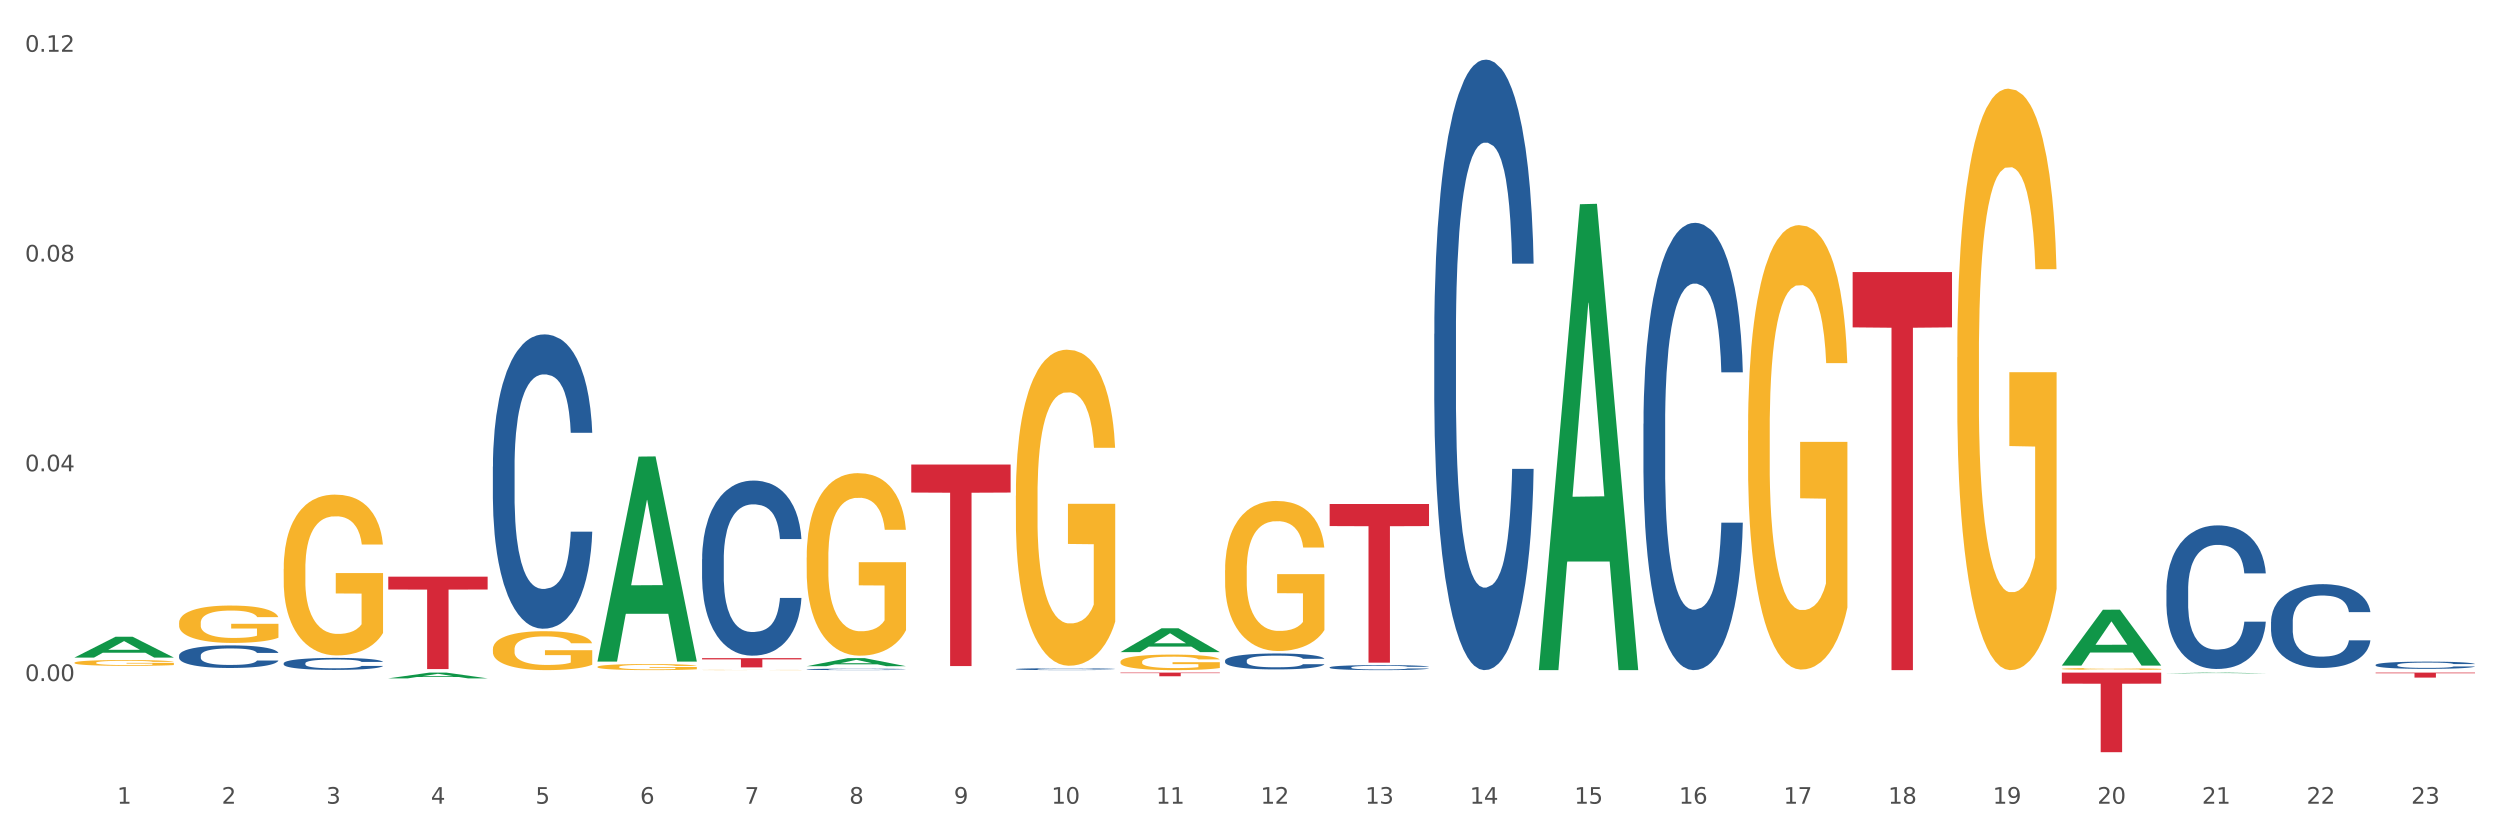 <?xml version="1.0" encoding="utf-8" standalone="no"?>
<!DOCTYPE svg PUBLIC "-//W3C//DTD SVG 1.1//EN"
  "http://www.w3.org/Graphics/SVG/1.1/DTD/svg11.dtd">
<svg xmlns:xlink="http://www.w3.org/1999/xlink" width="1080pt" height="360pt" viewBox="0 0 1080 360" xmlns="http://www.w3.org/2000/svg" version="1.1">
 <rect x="0" y="0" width="1080" height="360" fill="#333333" stroke="none"/>
 <defs>
  <style type="text/css">*{stroke-linejoin: round; stroke-linecap: butt}</style>
 </defs>
 <g id="figure_1">
  <g id="patch_1">
   <path d="M 0 360 
L 1080 360 
L 1080 0 
L 0 0 
z
" style="fill: #ffffff; stroke: #ffffff; stroke-linejoin: miter"/>
  </g>
  <g id="axes_1">
   <g id="matplotlib.axis_1">
    <g id="xtick_1">
     <g id="text_1">
      <!-- 1 -->
      <g style="fill: #4d4d4d" transform="translate(50.584 347.204) scale(0.096 -0.096)">
       <defs>
        <path id="DejaVuSans-31" d="M 794 531 
L 1825 531 
L 1825 4091 
L 703 3866 
L 703 4441 
L 1819 4666 
L 2450 4666 
L 2450 531 
L 3481 531 
L 3481 0 
L 794 0 
L 794 531 
z
" transform="scale(0.016)"/>
       </defs>
       <use xlink:href="#DejaVuSans-31"/>
      </g>
     </g>
    </g>
    <g id="xtick_2">
     <g id="text_2">
      <!-- 2 -->
      <g style="fill: #4d4d4d" transform="translate(95.771 347.204) scale(0.096 -0.096)">
       <defs>
        <path id="DejaVuSans-32" d="M 1228 531 
L 3431 531 
L 3431 0 
L 469 0 
L 469 531 
Q 828 903 1448 1529 
Q 2069 2156 2228 2338 
Q 2531 2678 2651 2914 
Q 2772 3150 2772 3378 
Q 2772 3750 2511 3984 
Q 2250 4219 1831 4219 
Q 1534 4219 1204 4116 
Q 875 4013 500 3803 
L 500 4441 
Q 881 4594 1212 4672 
Q 1544 4750 1819 4750 
Q 2544 4750 2975 4387 
Q 3406 4025 3406 3419 
Q 3406 3131 3298 2873 
Q 3191 2616 2906 2266 
Q 2828 2175 2409 1742 
Q 1991 1309 1228 531 
z
" transform="scale(0.016)"/>
       </defs>
       <use xlink:href="#DejaVuSans-32"/>
      </g>
     </g>
    </g>
    <g id="xtick_3">
     <g id="text_3">
      <!-- 3 -->
      <g style="fill: #4d4d4d" transform="translate(140.957 347.204) scale(0.096 -0.096)">
       <defs>
        <path id="DejaVuSans-33" d="M 2597 2516 
Q 3050 2419 3304 2112 
Q 3559 1806 3559 1356 
Q 3559 666 3084 287 
Q 2609 -91 1734 -91 
Q 1441 -91 1130 -33 
Q 819 25 488 141 
L 488 750 
Q 750 597 1062 519 
Q 1375 441 1716 441 
Q 2309 441 2620 675 
Q 2931 909 2931 1356 
Q 2931 1769 2642 2001 
Q 2353 2234 1838 2234 
L 1294 2234 
L 1294 2753 
L 1863 2753 
Q 2328 2753 2575 2939 
Q 2822 3125 2822 3475 
Q 2822 3834 2567 4026 
Q 2313 4219 1838 4219 
Q 1578 4219 1281 4162 
Q 984 4106 628 3988 
L 628 4550 
Q 988 4650 1302 4700 
Q 1616 4750 1894 4750 
Q 2613 4750 3031 4423 
Q 3450 4097 3450 3541 
Q 3450 3153 3228 2886 
Q 3006 2619 2597 2516 
z
" transform="scale(0.016)"/>
       </defs>
       <use xlink:href="#DejaVuSans-33"/>
      </g>
     </g>
    </g>
    <g id="xtick_4">
     <g id="text_4">
      <!-- 4 -->
      <g style="fill: #4d4d4d" transform="translate(186.143 347.204) scale(0.096 -0.096)">
       <defs>
        <path id="DejaVuSans-34" d="M 2419 4116 
L 825 1625 
L 2419 1625 
L 2419 4116 
z
M 2253 4666 
L 3047 4666 
L 3047 1625 
L 3713 1625 
L 3713 1100 
L 3047 1100 
L 3047 0 
L 2419 0 
L 2419 1100 
L 313 1100 
L 313 1709 
L 2253 4666 
z
" transform="scale(0.016)"/>
       </defs>
       <use xlink:href="#DejaVuSans-34"/>
      </g>
     </g>
    </g>
    <g id="xtick_5">
     <g id="text_5">
      <!-- 5 -->
      <g style="fill: #4d4d4d" transform="translate(231.33 347.204) scale(0.096 -0.096)">
       <defs>
        <path id="DejaVuSans-35" d="M 691 4666 
L 3169 4666 
L 3169 4134 
L 1269 4134 
L 1269 2991 
Q 1406 3038 1543 3061 
Q 1681 3084 1819 3084 
Q 2600 3084 3056 2656 
Q 3513 2228 3513 1497 
Q 3513 744 3044 326 
Q 2575 -91 1722 -91 
Q 1428 -91 1123 -41 
Q 819 9 494 109 
L 494 744 
Q 775 591 1075 516 
Q 1375 441 1709 441 
Q 2250 441 2565 725 
Q 2881 1009 2881 1497 
Q 2881 1984 2565 2268 
Q 2250 2553 1709 2553 
Q 1456 2553 1204 2497 
Q 953 2441 691 2322 
L 691 4666 
z
" transform="scale(0.016)"/>
       </defs>
       <use xlink:href="#DejaVuSans-35"/>
      </g>
     </g>
    </g>
    <g id="xtick_6">
     <g id="text_6">
      <!-- 6 -->
      <g style="fill: #4d4d4d" transform="translate(276.516 347.204) scale(0.096 -0.096)">
       <defs>
        <path id="DejaVuSans-36" d="M 2113 2584 
Q 1688 2584 1439 2293 
Q 1191 2003 1191 1497 
Q 1191 994 1439 701 
Q 1688 409 2113 409 
Q 2538 409 2786 701 
Q 3034 994 3034 1497 
Q 3034 2003 2786 2293 
Q 2538 2584 2113 2584 
z
M 3366 4563 
L 3366 3988 
Q 3128 4100 2886 4159 
Q 2644 4219 2406 4219 
Q 1781 4219 1451 3797 
Q 1122 3375 1075 2522 
Q 1259 2794 1537 2939 
Q 1816 3084 2150 3084 
Q 2853 3084 3261 2657 
Q 3669 2231 3669 1497 
Q 3669 778 3244 343 
Q 2819 -91 2113 -91 
Q 1303 -91 875 529 
Q 447 1150 447 2328 
Q 447 3434 972 4092 
Q 1497 4750 2381 4750 
Q 2619 4750 2861 4703 
Q 3103 4656 3366 4563 
z
" transform="scale(0.016)"/>
       </defs>
       <use xlink:href="#DejaVuSans-36"/>
      </g>
     </g>
    </g>
    <g id="xtick_7">
     <g id="text_7">
      <!-- 7 -->
      <g style="fill: #4d4d4d" transform="translate(321.702 347.204) scale(0.096 -0.096)">
       <defs>
        <path id="DejaVuSans-37" d="M 525 4666 
L 3525 4666 
L 3525 4397 
L 1831 0 
L 1172 0 
L 2766 4134 
L 525 4134 
L 525 4666 
z
" transform="scale(0.016)"/>
       </defs>
       <use xlink:href="#DejaVuSans-37"/>
      </g>
     </g>
    </g>
    <g id="xtick_8">
     <g id="text_8">
      <!-- 8 -->
      <g style="fill: #4d4d4d" transform="translate(366.888 347.204) scale(0.096 -0.096)">
       <defs>
        <path id="DejaVuSans-38" d="M 2034 2216 
Q 1584 2216 1326 1975 
Q 1069 1734 1069 1313 
Q 1069 891 1326 650 
Q 1584 409 2034 409 
Q 2484 409 2743 651 
Q 3003 894 3003 1313 
Q 3003 1734 2745 1975 
Q 2488 2216 2034 2216 
z
M 1403 2484 
Q 997 2584 770 2862 
Q 544 3141 544 3541 
Q 544 4100 942 4425 
Q 1341 4750 2034 4750 
Q 2731 4750 3128 4425 
Q 3525 4100 3525 3541 
Q 3525 3141 3298 2862 
Q 3072 2584 2669 2484 
Q 3125 2378 3379 2068 
Q 3634 1759 3634 1313 
Q 3634 634 3220 271 
Q 2806 -91 2034 -91 
Q 1263 -91 848 271 
Q 434 634 434 1313 
Q 434 1759 690 2068 
Q 947 2378 1403 2484 
z
M 1172 3481 
Q 1172 3119 1398 2916 
Q 1625 2713 2034 2713 
Q 2441 2713 2670 2916 
Q 2900 3119 2900 3481 
Q 2900 3844 2670 4047 
Q 2441 4250 2034 4250 
Q 1625 4250 1398 4047 
Q 1172 3844 1172 3481 
z
" transform="scale(0.016)"/>
       </defs>
       <use xlink:href="#DejaVuSans-38"/>
      </g>
     </g>
    </g>
    <g id="xtick_9">
     <g id="text_9">
      <!-- 9 -->
      <g style="fill: #4d4d4d" transform="translate(412.075 347.204) scale(0.096 -0.096)">
       <defs>
        <path id="DejaVuSans-39" d="M 703 97 
L 703 672 
Q 941 559 1184 500 
Q 1428 441 1663 441 
Q 2288 441 2617 861 
Q 2947 1281 2994 2138 
Q 2813 1869 2534 1725 
Q 2256 1581 1919 1581 
Q 1219 1581 811 2004 
Q 403 2428 403 3163 
Q 403 3881 828 4315 
Q 1253 4750 1959 4750 
Q 2769 4750 3195 4129 
Q 3622 3509 3622 2328 
Q 3622 1225 3098 567 
Q 2575 -91 1691 -91 
Q 1453 -91 1209 -44 
Q 966 3 703 97 
z
M 1959 2075 
Q 2384 2075 2632 2365 
Q 2881 2656 2881 3163 
Q 2881 3666 2632 3958 
Q 2384 4250 1959 4250 
Q 1534 4250 1286 3958 
Q 1038 3666 1038 3163 
Q 1038 2656 1286 2365 
Q 1534 2075 1959 2075 
z
" transform="scale(0.016)"/>
       </defs>
       <use xlink:href="#DejaVuSans-39"/>
      </g>
     </g>
    </g>
    <g id="xtick_10">
     <g id="text_10">
      <!-- 10 -->
      <g style="fill: #4d4d4d" transform="translate(454.207 347.204) scale(0.096 -0.096)">
       <defs>
        <path id="DejaVuSans-30" d="M 2034 4250 
Q 1547 4250 1301 3770 
Q 1056 3291 1056 2328 
Q 1056 1369 1301 889 
Q 1547 409 2034 409 
Q 2525 409 2770 889 
Q 3016 1369 3016 2328 
Q 3016 3291 2770 3770 
Q 2525 4250 2034 4250 
z
M 2034 4750 
Q 2819 4750 3233 4129 
Q 3647 3509 3647 2328 
Q 3647 1150 3233 529 
Q 2819 -91 2034 -91 
Q 1250 -91 836 529 
Q 422 1150 422 2328 
Q 422 3509 836 4129 
Q 1250 4750 2034 4750 
z
" transform="scale(0.016)"/>
       </defs>
       <use xlink:href="#DejaVuSans-31"/>
       <use xlink:href="#DejaVuSans-30" transform="translate(63.623 0)"/>
      </g>
     </g>
    </g>
    <g id="xtick_11">
     <g id="text_11">
      <!-- 11 -->
      <g style="fill: #4d4d4d" transform="translate(499.393 347.204) scale(0.096 -0.096)">
       <use xlink:href="#DejaVuSans-31"/>
       <use xlink:href="#DejaVuSans-31" transform="translate(63.623 0)"/>
      </g>
     </g>
    </g>
    <g id="xtick_12">
     <g id="text_12">
      <!-- 12 -->
      <g style="fill: #4d4d4d" transform="translate(544.58 347.204) scale(0.096 -0.096)">
       <use xlink:href="#DejaVuSans-31"/>
       <use xlink:href="#DejaVuSans-32" transform="translate(63.623 0)"/>
      </g>
     </g>
    </g>
    <g id="xtick_13">
     <g id="text_13">
      <!-- 13 -->
      <g style="fill: #4d4d4d" transform="translate(589.766 347.204) scale(0.096 -0.096)">
       <use xlink:href="#DejaVuSans-31"/>
       <use xlink:href="#DejaVuSans-33" transform="translate(63.623 0)"/>
      </g>
     </g>
    </g>
    <g id="xtick_14">
     <g id="text_14">
      <!-- 14 -->
      <g style="fill: #4d4d4d" transform="translate(634.952 347.204) scale(0.096 -0.096)">
       <use xlink:href="#DejaVuSans-31"/>
       <use xlink:href="#DejaVuSans-34" transform="translate(63.623 0)"/>
      </g>
     </g>
    </g>
    <g id="xtick_15">
     <g id="text_15">
      <!-- 15 -->
      <g style="fill: #4d4d4d" transform="translate(680.138 347.204) scale(0.096 -0.096)">
       <use xlink:href="#DejaVuSans-31"/>
       <use xlink:href="#DejaVuSans-35" transform="translate(63.623 0)"/>
      </g>
     </g>
    </g>
    <g id="xtick_16">
     <g id="text_16">
      <!-- 16 -->
      <g style="fill: #4d4d4d" transform="translate(725.325 347.204) scale(0.096 -0.096)">
       <use xlink:href="#DejaVuSans-31"/>
       <use xlink:href="#DejaVuSans-36" transform="translate(63.623 0)"/>
      </g>
     </g>
    </g>
    <g id="xtick_17">
     <g id="text_17">
      <!-- 17 -->
      <g style="fill: #4d4d4d" transform="translate(770.511 347.204) scale(0.096 -0.096)">
       <use xlink:href="#DejaVuSans-31"/>
       <use xlink:href="#DejaVuSans-37" transform="translate(63.623 0)"/>
      </g>
     </g>
    </g>
    <g id="xtick_18">
     <g id="text_18">
      <!-- 18 -->
      <g style="fill: #4d4d4d" transform="translate(815.697 347.204) scale(0.096 -0.096)">
       <use xlink:href="#DejaVuSans-31"/>
       <use xlink:href="#DejaVuSans-38" transform="translate(63.623 0)"/>
      </g>
     </g>
    </g>
    <g id="xtick_19">
     <g id="text_19">
      <!-- 19 -->
      <g style="fill: #4d4d4d" transform="translate(860.883 347.204) scale(0.096 -0.096)">
       <use xlink:href="#DejaVuSans-31"/>
       <use xlink:href="#DejaVuSans-39" transform="translate(63.623 0)"/>
      </g>
     </g>
    </g>
    <g id="xtick_20">
     <g id="text_20">
      <!-- 20 -->
      <g style="fill: #4d4d4d" transform="translate(906.07 347.204) scale(0.096 -0.096)">
       <use xlink:href="#DejaVuSans-32"/>
       <use xlink:href="#DejaVuSans-30" transform="translate(63.623 0)"/>
      </g>
     </g>
    </g>
    <g id="xtick_21">
     <g id="text_21">
      <!-- 21 -->
      <g style="fill: #4d4d4d" transform="translate(951.256 347.204) scale(0.096 -0.096)">
       <use xlink:href="#DejaVuSans-32"/>
       <use xlink:href="#DejaVuSans-31" transform="translate(63.623 0)"/>
      </g>
     </g>
    </g>
    <g id="xtick_22">
     <g id="text_22">
      <!-- 22 -->
      <g style="fill: #4d4d4d" transform="translate(996.442 347.204) scale(0.096 -0.096)">
       <use xlink:href="#DejaVuSans-32"/>
       <use xlink:href="#DejaVuSans-32" transform="translate(63.623 0)"/>
      </g>
     </g>
    </g>
    <g id="xtick_23">
     <g id="text_23">
      <!-- 23 -->
      <g style="fill: #4d4d4d" transform="translate(1041.629 347.204) scale(0.096 -0.096)">
       <use xlink:href="#DejaVuSans-32"/>
       <use xlink:href="#DejaVuSans-33" transform="translate(63.623 0)"/>
      </g>
     </g>
    </g>
    <g id="xtick_24"/>
    <g id="xtick_25"/>
    <g id="xtick_26"/>
    <g id="xtick_27"/>
    <g id="xtick_28"/>
    <g id="xtick_29"/>
    <g id="xtick_30"/>
    <g id="xtick_31"/>
    <g id="xtick_32"/>
    <g id="xtick_33"/>
    <g id="xtick_34"/>
    <g id="xtick_35"/>
    <g id="xtick_36"/>
    <g id="xtick_37"/>
    <g id="xtick_38"/>
    <g id="xtick_39"/>
    <g id="xtick_40"/>
    <g id="xtick_41"/>
    <g id="xtick_42"/>
    <g id="xtick_43"/>
    <g id="xtick_44"/>
    <g id="xtick_45"/>
   </g>
   <g id="matplotlib.axis_2">
    <g id="ytick_1">
     <g id="text_24">
      <!-- 0.00 -->
      <g style="fill: #4d4d4d" transform="translate(10.8 294.21) scale(0.096 -0.096)">
       <defs>
        <path id="DejaVuSans-2e" d="M 684 794 
L 1344 794 
L 1344 0 
L 684 0 
L 684 794 
z
" transform="scale(0.016)"/>
       </defs>
       <use xlink:href="#DejaVuSans-30"/>
       <use xlink:href="#DejaVuSans-2e" transform="translate(63.623 0)"/>
       <use xlink:href="#DejaVuSans-30" transform="translate(95.41 0)"/>
       <use xlink:href="#DejaVuSans-30" transform="translate(159.033 0)"/>
      </g>
     </g>
    </g>
    <g id="ytick_2">
     <g id="text_25">
      <!-- 0.04 -->
      <g style="fill: #4d4d4d" transform="translate(10.8 203.597) scale(0.096 -0.096)">
       <use xlink:href="#DejaVuSans-30"/>
       <use xlink:href="#DejaVuSans-2e" transform="translate(63.623 0)"/>
       <use xlink:href="#DejaVuSans-30" transform="translate(95.41 0)"/>
       <use xlink:href="#DejaVuSans-34" transform="translate(159.033 0)"/>
      </g>
     </g>
    </g>
    <g id="ytick_3">
     <g id="text_26">
      <!-- 0.08 -->
      <g style="fill: #4d4d4d" transform="translate(10.8 112.985) scale(0.096 -0.096)">
       <use xlink:href="#DejaVuSans-30"/>
       <use xlink:href="#DejaVuSans-2e" transform="translate(63.623 0)"/>
       <use xlink:href="#DejaVuSans-30" transform="translate(95.41 0)"/>
       <use xlink:href="#DejaVuSans-38" transform="translate(159.033 0)"/>
      </g>
     </g>
    </g>
    <g id="ytick_4">
     <g id="text_27">
      <!-- 0.12 -->
      <g style="fill: #4d4d4d" transform="translate(10.8 22.372) scale(0.096 -0.096)">
       <use xlink:href="#DejaVuSans-30"/>
       <use xlink:href="#DejaVuSans-2e" transform="translate(63.623 0)"/>
       <use xlink:href="#DejaVuSans-31" transform="translate(95.41 0)"/>
       <use xlink:href="#DejaVuSans-32" transform="translate(159.033 0)"/>
      </g>
     </g>
    </g>
    <g id="ytick_5"/>
    <g id="ytick_6"/>
    <g id="ytick_7"/>
    <g id="ytick_8"/>
   </g>
   <g id="PolyCollection_1">
    <path d="M 1026.273 290.562 
L 1069.2 290.562 
L 1069.2 290.863 
L 1052.314 290.865 
L 1052.314 292.729 
L 1043.057 292.729 
L 1043.057 290.865 
L 1026.273 290.863 
L 1026.273 290.564 
L 1026.273 290.562 
z
" clip-path="url(#p95c51351a9)" style="fill: #d62839"/>
    <path d="M 890.714 290.562 
L 933.641 290.562 
L 933.641 295.341 
L 916.755 295.373 
L 916.755 324.95 
L 907.498 324.95 
L 907.498 295.373 
L 890.714 295.341 
L 890.714 290.595 
L 890.714 290.562 
z
" clip-path="url(#p95c51351a9)" style="fill: #d62839"/>
    <path d="M 800.342 117.525 
L 843.269 117.525 
L 843.269 141.425 
L 826.383 141.586 
L 826.383 289.503 
L 817.126 289.503 
L 817.126 141.586 
L 800.342 141.425 
L 800.342 117.687 
L 800.342 117.525 
z
" clip-path="url(#p95c51351a9)" style="fill: #d62839"/>
    <path d="M 574.41 217.742 
L 617.337 217.742 
L 617.337 227.263 
L 600.451 227.328 
L 600.451 286.261 
L 591.195 286.261 
L 591.195 227.328 
L 574.41 227.263 
L 574.41 217.806 
L 574.41 217.742 
z
" clip-path="url(#p95c51351a9)" style="fill: #d62839"/>
    <path d="M 484.038 290.562 
L 526.965 290.562 
L 526.965 290.784 
L 510.079 290.785 
L 510.079 292.155 
L 500.822 292.155 
L 500.822 290.785 
L 484.038 290.784 
L 484.038 290.564 
L 484.038 290.562 
z
" clip-path="url(#p95c51351a9)" style="fill: #d62839"/>
    <path d="M 258.106 285.639 
L 258.151 285.555 
L 275.852 197.251 
L 283.199 197.167 
L 301.033 285.805 
L 292.536 285.805 
L 288.686 265.165 
L 270.409 265.165 
L 270.276 265.497 
L 266.559 285.805 
L 258.106 285.805 
L 258.106 285.639 
L 272.71 252.847 
L 286.385 252.764 
L 279.614 216.06 
L 279.526 215.894 
L 279.437 216.143 
L 272.666 252.764 
L 272.71 252.847 
L 258.106 285.639 
z
" clip-path="url(#p95c51351a9)" style="fill: #109648"/>
    <path d="M 484.038 281.706 
L 484.082 281.696 
L 501.784 271.419 
L 509.13 271.409 
L 526.965 281.725 
L 518.468 281.725 
L 514.618 279.323 
L 496.341 279.323 
L 496.208 279.362 
L 492.49 281.725 
L 484.038 281.725 
L 484.038 281.706 
L 498.642 277.889 
L 512.316 277.879 
L 505.545 273.608 
L 505.457 273.588 
L 505.368 273.617 
L 498.598 277.879 
L 498.642 277.889 
L 484.038 281.706 
z
" clip-path="url(#p95c51351a9)" style="fill: #109648"/>
    <path d="M 348.479 287.799 
L 348.523 287.796 
L 366.225 284.321 
L 373.571 284.318 
L 391.406 287.806 
L 382.909 287.806 
L 379.059 286.994 
L 360.782 286.994 
L 360.649 287.007 
L 356.932 287.806 
L 348.479 287.806 
L 348.479 287.799 
L 363.083 286.509 
L 376.758 286.506 
L 369.987 285.061 
L 369.898 285.055 
L 369.81 285.064 
L 363.039 286.506 
L 363.083 286.509 
L 348.479 287.799 
z
" clip-path="url(#p95c51351a9)" style="fill: #109648"/>
    <path d="M 303.293 284.314 
L 346.22 284.314 
L 346.22 284.869 
L 329.334 284.872 
L 329.334 288.308 
L 320.077 288.308 
L 320.077 284.872 
L 303.293 284.869 
L 303.293 284.317 
L 303.293 284.314 
z
" clip-path="url(#p95c51351a9)" style="fill: #d62839"/>
    <path d="M 393.665 200.684 
L 436.592 200.684 
L 436.592 212.782 
L 419.706 212.863 
L 419.706 287.738 
L 410.449 287.738 
L 410.449 212.863 
L 393.665 212.782 
L 393.665 200.766 
L 393.665 200.684 
z
" clip-path="url(#p95c51351a9)" style="fill: #d62839"/>
    <path d="M 167.734 249.127 
L 210.661 249.127 
L 210.661 254.674 
L 193.775 254.711 
L 193.775 289.043 
L 184.518 289.043 
L 184.518 254.711 
L 167.734 254.674 
L 167.734 249.165 
L 167.734 249.127 
z
" clip-path="url(#p95c51351a9)" style="fill: #d62839"/>
    <path d="M 438.851 289.041 
L 438.902 289.041 
L 438.902 289.019 
L 439.054 288.99 
L 439.613 288.936 
L 440.323 288.896 
L 441.541 288.848 
L 442.2 288.828 
L 443.063 288.806 
L 444.839 288.77 
L 446.869 288.74 
L 448.289 288.723 
L 449.355 288.712 
L 451.74 288.693 
L 453.11 288.685 
L 454.53 288.678 
L 455.748 288.673 
L 457.778 288.668 
L 459.402 288.665 
L 461.279 288.665 
L 462.852 288.665 
L 464.932 288.668 
L 467.977 288.678 
L 469.144 288.683 
L 470.717 288.692 
L 472.341 288.704 
L 473.66 288.717 
L 475.182 288.734 
L 476.755 288.757 
L 478.277 288.786 
L 479.343 288.813 
L 480.205 288.841 
L 480.967 288.876 
L 481.525 288.913 
L 481.778 288.945 
L 472.493 288.945 
L 472.239 288.917 
L 471.732 288.886 
L 471.224 288.865 
L 470.666 288.848 
L 469.804 288.829 
L 469.042 288.817 
L 467.774 288.802 
L 466.607 288.793 
L 465.643 288.788 
L 464.476 288.783 
L 461.989 288.779 
L 460.213 288.779 
L 459.097 288.78 
L 457.727 288.784 
L 456.56 288.789 
L 455.19 288.799 
L 454.125 288.809 
L 453.059 288.822 
L 452.45 288.831 
L 451.537 288.848 
L 450.928 288.861 
L 450.116 288.885 
L 449.659 288.902 
L 448.847 288.946 
L 448.492 288.978 
L 448.34 289 
L 448.239 289.024 
L 448.239 289.144 
L 448.543 289.198 
L 448.797 289.221 
L 449.203 289.247 
L 449.964 289.28 
L 451.08 289.313 
L 452.247 289.337 
L 453.211 289.351 
L 454.125 289.362 
L 455.038 289.371 
L 456.154 289.378 
L 457.068 289.383 
L 458.438 289.387 
L 460.061 289.39 
L 461.33 289.39 
L 463.918 289.386 
L 465.085 289.382 
L 466.201 289.377 
L 467.419 289.368 
L 468.383 289.359 
L 468.941 289.352 
L 469.854 289.338 
L 470.565 289.322 
L 471.174 289.305 
L 471.579 289.289 
L 472.036 289.266 
L 472.391 289.24 
L 472.493 289.227 
L 481.778 289.227 
L 481.575 289.254 
L 481.22 289.281 
L 480.51 289.317 
L 479.952 289.338 
L 479.089 289.363 
L 478.176 289.384 
L 476.907 289.408 
L 475.74 289.426 
L 474.522 289.441 
L 473.203 289.455 
L 470.818 289.474 
L 469.956 289.479 
L 468.129 289.489 
L 466.708 289.494 
L 464.628 289.499 
L 462.497 289.502 
L 460.264 289.503 
L 458.285 289.502 
L 456.103 289.497 
L 454.733 289.492 
L 453.211 289.485 
L 451.435 289.475 
L 449.761 289.462 
L 448.188 289.446 
L 446.716 289.429 
L 445.346 289.409 
L 443.57 289.376 
L 442.251 289.344 
L 441.287 289.314 
L 440.627 289.289 
L 439.968 289.257 
L 439.613 289.234 
L 439.054 289.181 
L 438.851 289.131 
L 438.851 289.041 
z
" clip-path="url(#p95c51351a9)" style="fill: #255c99"/>
    <path d="M 529.224 285.4 
L 529.275 285.394 
L 529.275 285.218 
L 529.427 284.979 
L 529.985 284.538 
L 530.696 284.204 
L 531.913 283.814 
L 532.573 283.651 
L 533.436 283.468 
L 535.211 283.172 
L 537.241 282.92 
L 538.662 282.782 
L 539.727 282.694 
L 542.112 282.536 
L 543.482 282.467 
L 544.903 282.41 
L 546.121 282.373 
L 548.15 282.329 
L 549.774 282.31 
L 551.652 282.303 
L 553.225 282.31 
L 555.305 282.335 
L 558.349 282.41 
L 559.516 282.455 
L 561.089 282.53 
L 562.713 282.631 
L 564.032 282.732 
L 565.555 282.876 
L 567.128 283.065 
L 568.65 283.304 
L 569.715 283.525 
L 570.578 283.758 
L 571.339 284.041 
L 571.897 284.349 
L 572.151 284.607 
L 562.865 284.607 
L 562.612 284.374 
L 562.104 284.123 
L 561.597 283.953 
L 561.039 283.814 
L 560.176 283.657 
L 559.415 283.556 
L 558.146 283.437 
L 556.979 283.361 
L 556.015 283.317 
L 554.848 283.279 
L 552.362 283.241 
L 550.586 283.241 
L 549.47 283.254 
L 548.1 283.285 
L 546.933 283.329 
L 545.563 283.405 
L 544.497 283.487 
L 543.432 283.594 
L 542.823 283.669 
L 541.909 283.808 
L 541.3 283.921 
L 540.489 284.116 
L 540.032 284.255 
L 539.22 284.614 
L 538.865 284.878 
L 538.713 285.06 
L 538.611 285.262 
L 538.611 286.244 
L 538.916 286.684 
L 539.169 286.873 
L 539.575 287.087 
L 540.336 287.364 
L 541.453 287.635 
L 542.62 287.83 
L 543.584 287.95 
L 544.497 288.038 
L 545.41 288.107 
L 546.527 288.17 
L 547.44 288.208 
L 548.81 288.246 
L 550.434 288.264 
L 551.702 288.264 
L 554.29 288.233 
L 555.457 288.201 
L 556.573 288.157 
L 557.791 288.088 
L 558.755 288.013 
L 559.313 287.956 
L 560.227 287.836 
L 560.937 287.71 
L 561.546 287.566 
L 561.952 287.44 
L 562.409 287.251 
L 562.764 287.037 
L 562.865 286.924 
L 572.151 286.924 
L 571.948 287.15 
L 571.593 287.371 
L 570.882 287.666 
L 570.324 287.836 
L 569.462 288.044 
L 568.548 288.22 
L 567.28 288.415 
L 566.113 288.56 
L 564.895 288.686 
L 563.576 288.799 
L 561.191 288.957 
L 560.328 289.001 
L 558.502 289.076 
L 557.081 289.12 
L 555 289.165 
L 552.869 289.19 
L 550.637 289.196 
L 548.658 289.183 
L 546.476 289.146 
L 545.106 289.108 
L 543.584 289.051 
L 541.808 288.963 
L 540.133 288.856 
L 538.56 288.73 
L 537.089 288.585 
L 535.719 288.422 
L 533.943 288.151 
L 532.624 287.887 
L 531.66 287.641 
L 531 287.434 
L 530.34 287.169 
L 529.985 286.987 
L 529.427 286.546 
L 529.224 286.137 
L 529.224 285.4 
z
" clip-path="url(#p95c51351a9)" style="fill: #255c99"/>
    <path d="M 574.41 288.301 
L 574.461 288.299 
L 574.461 288.243 
L 574.613 288.167 
L 575.171 288.028 
L 575.882 287.922 
L 577.1 287.798 
L 577.759 287.746 
L 578.622 287.689 
L 580.398 287.595 
L 582.427 287.515 
L 583.848 287.471 
L 584.914 287.443 
L 587.299 287.394 
L 588.669 287.372 
L 590.089 287.354 
L 591.307 287.342 
L 593.337 287.328 
L 594.96 287.322 
L 596.838 287.32 
L 598.411 287.322 
L 600.491 287.33 
L 603.536 287.354 
L 604.703 287.368 
L 606.276 287.392 
L 607.899 287.423 
L 609.219 287.455 
L 610.741 287.501 
L 612.314 287.561 
L 613.836 287.637 
L 614.902 287.707 
L 615.764 287.78 
L 616.525 287.87 
L 617.084 287.968 
L 617.337 288.05 
L 608.052 288.05 
L 607.798 287.976 
L 607.291 287.896 
L 606.783 287.842 
L 606.225 287.798 
L 605.362 287.748 
L 604.601 287.717 
L 603.333 287.679 
L 602.166 287.655 
L 601.202 287.641 
L 600.035 287.629 
L 597.548 287.617 
L 595.772 287.617 
L 594.656 287.621 
L 593.286 287.631 
L 592.119 287.645 
L 590.749 287.669 
L 589.683 287.695 
L 588.618 287.729 
L 588.009 287.752 
L 587.096 287.796 
L 586.487 287.832 
L 585.675 287.894 
L 585.218 287.938 
L 584.406 288.052 
L 584.051 288.135 
L 583.899 288.193 
L 583.797 288.257 
L 583.797 288.568 
L 584.102 288.708 
L 584.356 288.767 
L 584.761 288.835 
L 585.523 288.923 
L 586.639 289.009 
L 587.806 289.07 
L 588.77 289.108 
L 589.683 289.136 
L 590.597 289.158 
L 591.713 289.178 
L 592.626 289.19 
L 593.996 289.202 
L 595.62 289.208 
L 596.889 289.208 
L 599.476 289.198 
L 600.643 289.188 
L 601.76 289.174 
L 602.978 289.152 
L 603.942 289.128 
L 604.5 289.11 
L 605.413 289.072 
L 606.123 289.033 
L 606.732 288.987 
L 607.138 288.947 
L 607.595 288.887 
L 607.95 288.819 
L 608.052 288.783 
L 617.337 288.783 
L 617.134 288.855 
L 616.779 288.925 
L 616.069 289.019 
L 615.511 289.072 
L 614.648 289.138 
L 613.735 289.194 
L 612.466 289.256 
L 611.299 289.302 
L 610.081 289.342 
L 608.762 289.377 
L 606.377 289.427 
L 605.515 289.441 
L 603.688 289.465 
L 602.267 289.479 
L 600.187 289.493 
L 598.056 289.501 
L 595.823 289.503 
L 593.844 289.499 
L 591.662 289.487 
L 590.292 289.475 
L 588.77 289.457 
L 586.994 289.429 
L 585.32 289.395 
L 583.747 289.356 
L 582.275 289.31 
L 580.905 289.258 
L 579.129 289.172 
L 577.81 289.088 
L 576.846 289.011 
L 576.186 288.945 
L 575.527 288.861 
L 575.171 288.803 
L 574.613 288.664 
L 574.41 288.534 
L 574.41 288.301 
z
" clip-path="url(#p95c51351a9)" style="fill: #255c99"/>
    <path d="M 122.548 286.54 
L 122.598 286.536 
L 122.598 286.403 
L 122.751 286.223 
L 123.309 285.891 
L 124.019 285.64 
L 125.237 285.346 
L 125.896 285.222 
L 126.759 285.085 
L 128.535 284.862 
L 130.565 284.672 
L 131.985 284.568 
L 133.051 284.502 
L 135.436 284.383 
L 136.806 284.331 
L 138.227 284.288 
L 139.444 284.26 
L 141.474 284.227 
L 143.098 284.213 
L 144.975 284.208 
L 146.548 284.213 
L 148.628 284.232 
L 151.673 284.288 
L 152.84 284.322 
L 154.413 284.379 
L 156.037 284.454 
L 157.356 284.53 
L 158.878 284.639 
L 160.451 284.782 
L 161.973 284.962 
L 163.039 285.128 
L 163.902 285.303 
L 164.663 285.516 
L 165.221 285.749 
L 165.475 285.943 
L 156.189 285.943 
L 155.935 285.768 
L 155.428 285.578 
L 154.92 285.45 
L 154.362 285.346 
L 153.5 285.227 
L 152.738 285.151 
L 151.47 285.061 
L 150.303 285.004 
L 149.339 284.971 
L 148.172 284.943 
L 145.685 284.914 
L 143.91 284.914 
L 142.793 284.924 
L 141.423 284.947 
L 140.256 284.981 
L 138.886 285.038 
L 137.821 285.099 
L 136.755 285.18 
L 136.146 285.237 
L 135.233 285.341 
L 134.624 285.426 
L 133.812 285.573 
L 133.355 285.677 
L 132.544 285.948 
L 132.188 286.147 
L 132.036 286.284 
L 131.935 286.436 
L 131.935 287.176 
L 132.239 287.507 
L 132.493 287.65 
L 132.899 287.811 
L 133.66 288.019 
L 134.776 288.223 
L 135.943 288.37 
L 136.907 288.46 
L 137.821 288.527 
L 138.734 288.579 
L 139.85 288.626 
L 140.764 288.655 
L 142.134 288.683 
L 143.757 288.697 
L 145.026 288.697 
L 147.614 288.674 
L 148.781 288.65 
L 149.897 288.617 
L 151.115 288.565 
L 152.079 288.508 
L 152.637 288.465 
L 153.55 288.375 
L 154.261 288.28 
L 154.87 288.171 
L 155.276 288.076 
L 155.732 287.934 
L 156.087 287.773 
L 156.189 287.688 
L 165.475 287.688 
L 165.272 287.858 
L 164.916 288.024 
L 164.206 288.247 
L 163.648 288.375 
L 162.785 288.531 
L 161.872 288.664 
L 160.603 288.811 
L 159.436 288.92 
L 158.219 289.015 
L 156.899 289.1 
L 154.514 289.219 
L 153.652 289.252 
L 151.825 289.309 
L 150.404 289.342 
L 148.324 289.375 
L 146.193 289.394 
L 143.96 289.399 
L 141.981 289.389 
L 139.8 289.361 
L 138.43 289.333 
L 136.907 289.29 
L 135.131 289.224 
L 133.457 289.143 
L 131.884 289.048 
L 130.412 288.939 
L 129.042 288.816 
L 127.266 288.612 
L 125.947 288.413 
L 124.983 288.228 
L 124.323 288.072 
L 123.664 287.872 
L 123.309 287.735 
L 122.751 287.403 
L 122.548 287.095 
L 122.548 286.54 
z
" clip-path="url(#p95c51351a9)" style="fill: #255c99"/>
    <path d="M 77.361 283.195 
L 77.412 283.186 
L 77.412 282.936 
L 77.564 282.597 
L 78.122 281.973 
L 78.833 281.5 
L 80.051 280.948 
L 80.71 280.716 
L 81.573 280.457 
L 83.349 280.038 
L 85.378 279.681 
L 86.799 279.485 
L 87.865 279.36 
L 90.25 279.137 
L 91.62 279.039 
L 93.04 278.959 
L 94.258 278.905 
L 96.288 278.843 
L 97.911 278.816 
L 99.789 278.807 
L 101.362 278.816 
L 103.442 278.852 
L 106.487 278.959 
L 107.654 279.021 
L 109.227 279.128 
L 110.85 279.271 
L 112.17 279.414 
L 113.692 279.619 
L 115.265 279.886 
L 116.787 280.225 
L 117.853 280.537 
L 118.715 280.867 
L 119.476 281.269 
L 120.035 281.706 
L 120.288 282.071 
L 111.003 282.071 
L 110.749 281.741 
L 110.242 281.385 
L 109.734 281.144 
L 109.176 280.948 
L 108.313 280.725 
L 107.552 280.582 
L 106.284 280.413 
L 105.117 280.306 
L 104.153 280.243 
L 102.986 280.19 
L 100.499 280.136 
L 98.723 280.136 
L 97.607 280.154 
L 96.237 280.198 
L 95.07 280.261 
L 93.7 280.368 
L 92.634 280.484 
L 91.569 280.635 
L 90.96 280.742 
L 90.047 280.939 
L 89.438 281.099 
L 88.626 281.376 
L 88.169 281.572 
L 87.357 282.08 
L 87.002 282.455 
L 86.85 282.713 
L 86.748 282.999 
L 86.748 284.39 
L 87.053 285.014 
L 87.307 285.281 
L 87.712 285.585 
L 88.474 285.977 
L 89.59 286.36 
L 90.757 286.637 
L 91.721 286.806 
L 92.634 286.931 
L 93.548 287.029 
L 94.664 287.118 
L 95.577 287.172 
L 96.947 287.225 
L 98.571 287.252 
L 99.84 287.252 
L 102.427 287.208 
L 103.594 287.163 
L 104.711 287.101 
L 105.929 287.002 
L 106.893 286.895 
L 107.451 286.815 
L 108.364 286.646 
L 109.074 286.467 
L 109.683 286.262 
L 110.089 286.084 
L 110.546 285.816 
L 110.901 285.513 
L 111.003 285.353 
L 120.288 285.353 
L 120.085 285.674 
L 119.73 285.986 
L 119.02 286.405 
L 118.462 286.646 
L 117.599 286.94 
L 116.686 287.19 
L 115.417 287.466 
L 114.25 287.671 
L 113.032 287.85 
L 111.713 288.01 
L 109.328 288.233 
L 108.466 288.295 
L 106.639 288.402 
L 105.218 288.465 
L 103.138 288.527 
L 101.007 288.563 
L 98.774 288.572 
L 96.795 288.554 
L 94.613 288.501 
L 93.243 288.447 
L 91.721 288.367 
L 89.945 288.242 
L 88.271 288.09 
L 86.698 287.912 
L 85.226 287.707 
L 83.856 287.475 
L 82.08 287.092 
L 80.761 286.717 
L 79.797 286.369 
L 79.137 286.075 
L 78.478 285.701 
L 78.122 285.442 
L 77.564 284.818 
L 77.361 284.238 
L 77.361 283.195 
z
" clip-path="url(#p95c51351a9)" style="fill: #255c99"/>
    <path d="M 935.9 254.838 
L 935.951 254.781 
L 935.951 253.195 
L 936.103 251.041 
L 936.662 247.075 
L 937.372 244.072 
L 938.59 240.559 
L 939.249 239.086 
L 940.112 237.442 
L 941.888 234.779 
L 943.918 232.513 
L 945.338 231.266 
L 946.404 230.473 
L 948.789 229.056 
L 950.159 228.433 
L 951.579 227.923 
L 952.797 227.583 
L 954.827 227.186 
L 956.451 227.016 
L 958.328 226.96 
L 959.901 227.016 
L 961.981 227.243 
L 965.026 227.923 
L 966.193 228.319 
L 967.766 228.999 
L 969.39 229.906 
L 970.709 230.813 
L 972.231 232.116 
L 973.804 233.816 
L 975.326 235.969 
L 976.392 237.952 
L 977.254 240.049 
L 978.016 242.599 
L 978.574 245.375 
L 978.827 247.698 
L 969.542 247.698 
L 969.288 245.602 
L 968.781 243.335 
L 968.273 241.805 
L 967.715 240.559 
L 966.853 239.142 
L 966.091 238.236 
L 964.823 237.159 
L 963.656 236.479 
L 962.692 236.082 
L 961.525 235.742 
L 959.038 235.402 
L 957.262 235.402 
L 956.146 235.516 
L 954.776 235.799 
L 953.609 236.196 
L 952.239 236.876 
L 951.174 237.612 
L 950.108 238.576 
L 949.499 239.256 
L 948.586 240.502 
L 947.977 241.522 
L 947.165 243.279 
L 946.708 244.525 
L 945.896 247.755 
L 945.541 250.135 
L 945.389 251.778 
L 945.288 253.591 
L 945.288 262.431 
L 945.592 266.397 
L 945.846 268.097 
L 946.252 270.024 
L 947.013 272.517 
L 948.129 274.953 
L 949.296 276.71 
L 950.26 277.787 
L 951.174 278.58 
L 952.087 279.203 
L 953.203 279.77 
L 954.117 280.11 
L 955.487 280.45 
L 957.11 280.62 
L 958.379 280.62 
L 960.967 280.336 
L 962.134 280.053 
L 963.25 279.657 
L 964.468 279.033 
L 965.432 278.353 
L 965.99 277.843 
L 966.903 276.767 
L 967.614 275.633 
L 968.223 274.33 
L 968.628 273.197 
L 969.085 271.497 
L 969.44 269.57 
L 969.542 268.55 
L 978.827 268.55 
L 978.624 270.59 
L 978.269 272.574 
L 977.559 275.237 
L 977.001 276.767 
L 976.138 278.637 
L 975.225 280.223 
L 973.956 281.98 
L 972.789 283.283 
L 971.571 284.416 
L 970.252 285.436 
L 967.867 286.853 
L 967.005 287.249 
L 965.178 287.929 
L 963.757 288.326 
L 961.677 288.723 
L 959.546 288.949 
L 957.313 289.006 
L 955.334 288.893 
L 953.152 288.553 
L 951.782 288.213 
L 950.26 287.703 
L 948.484 286.909 
L 946.81 285.946 
L 945.237 284.813 
L 943.765 283.51 
L 942.395 282.036 
L 940.619 279.6 
L 939.3 277.22 
L 938.336 275.01 
L 937.676 273.14 
L 937.017 270.76 
L 936.662 269.117 
L 936.103 265.151 
L 935.9 261.468 
L 935.9 254.838 
z
" clip-path="url(#p95c51351a9)" style="fill: #255c99"/>
    <path d="M 981.087 268.619 
L 981.138 268.586 
L 981.138 267.66 
L 981.29 266.404 
L 981.848 264.089 
L 982.558 262.337 
L 983.776 260.287 
L 984.436 259.427 
L 985.298 258.468 
L 987.074 256.914 
L 989.104 255.591 
L 990.525 254.864 
L 991.59 254.401 
L 993.975 253.574 
L 995.345 253.211 
L 996.766 252.913 
L 997.984 252.715 
L 1000.013 252.483 
L 1001.637 252.384 
L 1003.514 252.351 
L 1005.087 252.384 
L 1007.168 252.516 
L 1010.212 252.913 
L 1011.379 253.144 
L 1012.952 253.541 
L 1014.576 254.07 
L 1015.895 254.599 
L 1017.417 255.36 
L 1018.99 256.352 
L 1020.513 257.608 
L 1021.578 258.766 
L 1022.441 259.989 
L 1023.202 261.477 
L 1023.76 263.097 
L 1024.014 264.453 
L 1014.728 264.453 
L 1014.474 263.229 
L 1013.967 261.907 
L 1013.46 261.014 
L 1012.901 260.287 
L 1012.039 259.46 
L 1011.278 258.931 
L 1010.009 258.303 
L 1008.842 257.906 
L 1007.878 257.674 
L 1006.711 257.476 
L 1004.225 257.278 
L 1002.449 257.278 
L 1001.332 257.344 
L 999.962 257.509 
L 998.795 257.741 
L 997.425 258.137 
L 996.36 258.567 
L 995.294 259.129 
L 994.685 259.526 
L 993.772 260.254 
L 993.163 260.849 
L 992.351 261.874 
L 991.895 262.601 
L 991.083 264.486 
L 990.728 265.875 
L 990.575 266.834 
L 990.474 267.892 
L 990.474 273.05 
L 990.778 275.365 
L 991.032 276.356 
L 991.438 277.481 
L 992.199 278.936 
L 993.315 280.357 
L 994.482 281.382 
L 995.446 282.011 
L 996.36 282.474 
L 997.273 282.837 
L 998.389 283.168 
L 999.303 283.366 
L 1000.673 283.565 
L 1002.297 283.664 
L 1003.565 283.664 
L 1006.153 283.499 
L 1007.32 283.333 
L 1008.436 283.102 
L 1009.654 282.738 
L 1010.618 282.341 
L 1011.176 282.044 
L 1012.09 281.416 
L 1012.8 280.754 
L 1013.409 279.994 
L 1013.815 279.332 
L 1014.271 278.34 
L 1014.627 277.216 
L 1014.728 276.621 
L 1024.014 276.621 
L 1023.811 277.811 
L 1023.456 278.969 
L 1022.745 280.523 
L 1022.187 281.416 
L 1021.324 282.507 
L 1020.411 283.433 
L 1019.143 284.458 
L 1017.976 285.218 
L 1016.758 285.879 
L 1015.438 286.475 
L 1013.054 287.301 
L 1012.191 287.533 
L 1010.364 287.929 
L 1008.944 288.161 
L 1006.863 288.392 
L 1004.732 288.525 
L 1002.5 288.558 
L 1000.521 288.492 
L 998.339 288.293 
L 996.969 288.095 
L 995.446 287.797 
L 993.671 287.334 
L 991.996 286.772 
L 990.423 286.111 
L 988.952 285.35 
L 987.582 284.491 
L 985.806 283.069 
L 984.486 281.68 
L 983.522 280.39 
L 982.863 279.299 
L 982.203 277.911 
L 981.848 276.952 
L 981.29 274.637 
L 981.087 272.488 
L 981.087 268.619 
z
" clip-path="url(#p95c51351a9)" style="fill: #255c99"/>
    <path d="M 1026.273 287.228 
L 1026.324 287.225 
L 1026.324 287.145 
L 1026.476 287.036 
L 1027.034 286.836 
L 1027.745 286.684 
L 1028.962 286.507 
L 1029.622 286.432 
L 1030.485 286.349 
L 1032.26 286.215 
L 1034.29 286.1 
L 1035.711 286.037 
L 1036.776 285.997 
L 1039.161 285.926 
L 1040.531 285.894 
L 1041.952 285.869 
L 1043.17 285.851 
L 1045.199 285.831 
L 1046.823 285.823 
L 1048.701 285.82 
L 1050.274 285.823 
L 1052.354 285.834 
L 1055.398 285.869 
L 1056.565 285.889 
L 1058.138 285.923 
L 1059.762 285.969 
L 1061.081 286.014 
L 1062.604 286.08 
L 1064.177 286.166 
L 1065.699 286.275 
L 1066.764 286.375 
L 1067.627 286.481 
L 1068.388 286.61 
L 1068.946 286.75 
L 1069.2 286.867 
L 1059.914 286.867 
L 1059.661 286.761 
L 1059.153 286.647 
L 1058.646 286.569 
L 1058.088 286.507 
L 1057.225 286.435 
L 1056.464 286.389 
L 1055.195 286.335 
L 1054.028 286.301 
L 1053.064 286.281 
L 1051.897 286.263 
L 1049.411 286.246 
L 1047.635 286.246 
L 1046.519 286.252 
L 1045.149 286.266 
L 1043.982 286.286 
L 1042.612 286.321 
L 1041.546 286.358 
L 1040.481 286.406 
L 1039.872 286.441 
L 1038.958 286.504 
L 1038.349 286.555 
L 1037.538 286.644 
L 1037.081 286.707 
L 1036.269 286.87 
L 1035.914 286.99 
L 1035.762 287.073 
L 1035.66 287.165 
L 1035.66 287.611 
L 1035.965 287.811 
L 1036.218 287.897 
L 1036.624 287.994 
L 1037.385 288.12 
L 1038.502 288.243 
L 1039.669 288.332 
L 1040.633 288.386 
L 1041.546 288.426 
L 1042.459 288.458 
L 1043.576 288.486 
L 1044.489 288.503 
L 1045.859 288.521 
L 1047.483 288.529 
L 1048.751 288.529 
L 1051.339 288.515 
L 1052.506 288.501 
L 1053.622 288.481 
L 1054.84 288.449 
L 1055.804 288.415 
L 1056.363 288.389 
L 1057.276 288.335 
L 1057.986 288.277 
L 1058.595 288.212 
L 1059.001 288.154 
L 1059.458 288.069 
L 1059.813 287.971 
L 1059.914 287.92 
L 1069.2 287.92 
L 1068.997 288.023 
L 1068.642 288.123 
L 1067.931 288.257 
L 1067.373 288.335 
L 1066.511 288.429 
L 1065.597 288.509 
L 1064.329 288.598 
L 1063.162 288.664 
L 1061.944 288.721 
L 1060.625 288.772 
L 1058.24 288.844 
L 1057.377 288.864 
L 1055.551 288.898 
L 1054.13 288.918 
L 1052.05 288.938 
L 1049.918 288.95 
L 1047.686 288.953 
L 1045.707 288.947 
L 1043.525 288.93 
L 1042.155 288.913 
L 1040.633 288.887 
L 1038.857 288.847 
L 1037.182 288.798 
L 1035.609 288.741 
L 1034.138 288.675 
L 1032.768 288.601 
L 1030.992 288.478 
L 1029.673 288.358 
L 1028.709 288.246 
L 1028.049 288.152 
L 1027.389 288.031 
L 1027.034 287.948 
L 1026.476 287.748 
L 1026.273 287.562 
L 1026.273 287.228 
z
" clip-path="url(#p95c51351a9)" style="fill: #255c99"/>
    <path d="M 348.479 289.152 
L 348.53 289.151 
L 348.53 289.135 
L 348.682 289.113 
L 349.24 289.072 
L 349.95 289.041 
L 351.168 289.005 
L 351.828 288.99 
L 352.69 288.973 
L 354.466 288.946 
L 356.496 288.922 
L 357.917 288.91 
L 358.982 288.901 
L 361.367 288.887 
L 362.737 288.88 
L 364.158 288.875 
L 365.376 288.872 
L 367.405 288.868 
L 369.029 288.866 
L 370.906 288.865 
L 372.479 288.866 
L 374.56 288.868 
L 377.604 288.875 
L 378.771 288.879 
L 380.344 288.886 
L 381.968 288.896 
L 383.287 288.905 
L 384.81 288.918 
L 386.383 288.936 
L 387.905 288.958 
L 388.97 288.978 
L 389.833 289 
L 390.594 289.026 
L 391.152 289.055 
L 391.406 289.078 
L 382.12 289.078 
L 381.867 289.057 
L 381.359 289.034 
L 380.852 289.018 
L 380.294 289.005 
L 379.431 288.99 
L 378.67 288.981 
L 377.401 288.97 
L 376.234 288.963 
L 375.27 288.959 
L 374.103 288.956 
L 371.617 288.952 
L 369.841 288.952 
L 368.725 288.953 
L 367.355 288.956 
L 366.188 288.96 
L 364.818 288.967 
L 363.752 288.975 
L 362.686 288.985 
L 362.078 288.992 
L 361.164 289.004 
L 360.555 289.015 
L 359.743 289.033 
L 359.287 289.046 
L 358.475 289.079 
L 358.12 289.103 
L 357.968 289.12 
L 357.866 289.139 
L 357.866 289.23 
L 358.17 289.271 
L 358.424 289.288 
L 358.83 289.308 
L 359.591 289.334 
L 360.708 289.359 
L 361.875 289.377 
L 362.839 289.388 
L 363.752 289.396 
L 364.665 289.402 
L 365.782 289.408 
L 366.695 289.412 
L 368.065 289.415 
L 369.689 289.417 
L 370.957 289.417 
L 373.545 289.414 
L 374.712 289.411 
L 375.828 289.407 
L 377.046 289.401 
L 378.01 289.394 
L 378.568 289.388 
L 379.482 289.377 
L 380.192 289.366 
L 380.801 289.352 
L 381.207 289.341 
L 381.664 289.323 
L 382.019 289.303 
L 382.12 289.293 
L 391.406 289.293 
L 391.203 289.314 
L 390.848 289.334 
L 390.137 289.362 
L 389.579 289.377 
L 388.717 289.396 
L 387.803 289.413 
L 386.535 289.431 
L 385.368 289.444 
L 384.15 289.456 
L 382.831 289.466 
L 380.446 289.481 
L 379.583 289.485 
L 377.757 289.492 
L 376.336 289.496 
L 374.255 289.5 
L 372.124 289.502 
L 369.892 289.503 
L 367.913 289.502 
L 365.731 289.498 
L 364.361 289.495 
L 362.839 289.49 
L 361.063 289.482 
L 359.388 289.472 
L 357.815 289.46 
L 356.344 289.447 
L 354.974 289.431 
L 353.198 289.406 
L 351.879 289.382 
L 350.914 289.359 
L 350.255 289.34 
L 349.595 289.316 
L 349.24 289.299 
L 348.682 289.258 
L 348.479 289.22 
L 348.479 289.152 
z
" clip-path="url(#p95c51351a9)" style="fill: #255c99"/>
    <path d="M 212.92 201.588 
L 212.971 201.472 
L 212.971 198.22 
L 213.123 193.808 
L 213.681 185.679 
L 214.392 179.524 
L 215.609 172.324 
L 216.269 169.305 
L 217.132 165.938 
L 218.908 160.48 
L 220.937 155.835 
L 222.358 153.28 
L 223.424 151.654 
L 225.808 148.751 
L 227.178 147.474 
L 228.599 146.429 
L 229.817 145.732 
L 231.847 144.919 
L 233.47 144.57 
L 235.348 144.454 
L 236.921 144.57 
L 239.001 145.035 
L 242.045 146.429 
L 243.213 147.241 
L 244.786 148.635 
L 246.409 150.493 
L 247.728 152.351 
L 249.251 155.022 
L 250.824 158.506 
L 252.346 162.918 
L 253.411 166.983 
L 254.274 171.279 
L 255.035 176.505 
L 255.593 182.195 
L 255.847 186.956 
L 246.561 186.956 
L 246.308 182.66 
L 245.8 178.015 
L 245.293 174.879 
L 244.735 172.324 
L 243.872 169.421 
L 243.111 167.563 
L 241.843 165.357 
L 240.675 163.963 
L 239.711 163.151 
L 238.544 162.454 
L 236.058 161.757 
L 234.282 161.757 
L 233.166 161.989 
L 231.796 162.57 
L 230.629 163.383 
L 229.259 164.776 
L 228.193 166.286 
L 227.128 168.26 
L 226.519 169.654 
L 225.605 172.208 
L 224.996 174.299 
L 224.185 177.899 
L 223.728 180.453 
L 222.916 187.072 
L 222.561 191.95 
L 222.409 195.317 
L 222.307 199.033 
L 222.307 217.149 
L 222.612 225.278 
L 222.865 228.761 
L 223.271 232.71 
L 224.032 237.819 
L 225.149 242.813 
L 226.316 246.413 
L 227.28 248.619 
L 228.193 250.245 
L 229.107 251.522 
L 230.223 252.683 
L 231.136 253.38 
L 232.506 254.077 
L 234.13 254.425 
L 235.398 254.425 
L 237.986 253.845 
L 239.153 253.264 
L 240.27 252.451 
L 241.487 251.174 
L 242.451 249.78 
L 243.01 248.735 
L 243.923 246.529 
L 244.633 244.206 
L 245.242 241.535 
L 245.648 239.213 
L 246.105 235.729 
L 246.46 231.781 
L 246.561 229.69 
L 255.847 229.69 
L 255.644 233.871 
L 255.289 237.935 
L 254.579 243.393 
L 254.02 246.529 
L 253.158 250.361 
L 252.244 253.612 
L 250.976 257.212 
L 249.809 259.883 
L 248.591 262.206 
L 247.272 264.296 
L 244.887 267.199 
L 244.024 268.012 
L 242.198 269.405 
L 240.777 270.218 
L 238.697 271.031 
L 236.565 271.496 
L 234.333 271.612 
L 232.354 271.38 
L 230.172 270.683 
L 228.802 269.986 
L 227.28 268.941 
L 225.504 267.315 
L 223.829 265.341 
L 222.256 263.018 
L 220.785 260.348 
L 219.415 257.328 
L 217.639 252.335 
L 216.32 247.458 
L 215.356 242.929 
L 214.696 239.097 
L 214.036 234.219 
L 213.681 230.852 
L 213.123 222.723 
L 212.92 215.175 
L 212.92 201.588 
z
" clip-path="url(#p95c51351a9)" style="fill: #255c99"/>
    <path d="M 303.293 241.594 
L 303.343 241.525 
L 303.343 239.591 
L 303.496 236.965 
L 304.054 232.129 
L 304.764 228.468 
L 305.982 224.184 
L 306.642 222.388 
L 307.504 220.384 
L 309.28 217.137 
L 311.31 214.374 
L 312.73 212.854 
L 313.796 211.887 
L 316.181 210.159 
L 317.551 209.399 
L 318.972 208.778 
L 320.189 208.363 
L 322.219 207.879 
L 323.843 207.672 
L 325.72 207.603 
L 327.293 207.672 
L 329.374 207.949 
L 332.418 208.778 
L 333.585 209.261 
L 335.158 210.09 
L 336.782 211.196 
L 338.101 212.301 
L 339.623 213.89 
L 341.196 215.963 
L 342.718 218.588 
L 343.784 221.006 
L 344.647 223.562 
L 345.408 226.671 
L 345.966 230.057 
L 346.22 232.889 
L 336.934 232.889 
L 336.68 230.333 
L 336.173 227.57 
L 335.665 225.704 
L 335.107 224.184 
L 334.245 222.457 
L 333.484 221.352 
L 332.215 220.039 
L 331.048 219.21 
L 330.084 218.726 
L 328.917 218.312 
L 326.431 217.897 
L 324.655 217.897 
L 323.538 218.035 
L 322.168 218.381 
L 321.001 218.864 
L 319.631 219.693 
L 318.566 220.592 
L 317.5 221.766 
L 316.891 222.595 
L 315.978 224.115 
L 315.369 225.359 
L 314.557 227.5 
L 314.1 229.02 
L 313.289 232.958 
L 312.933 235.86 
L 312.781 237.864 
L 312.68 240.074 
L 312.68 250.852 
L 312.984 255.688 
L 313.238 257.761 
L 313.644 260.11 
L 314.405 263.15 
L 315.521 266.121 
L 316.688 268.262 
L 317.652 269.575 
L 318.566 270.542 
L 319.479 271.302 
L 320.595 271.993 
L 321.509 272.408 
L 322.879 272.822 
L 324.502 273.029 
L 325.771 273.029 
L 328.359 272.684 
L 329.526 272.338 
L 330.642 271.855 
L 331.86 271.095 
L 332.824 270.266 
L 333.382 269.644 
L 334.295 268.331 
L 335.006 266.95 
L 335.615 265.361 
L 336.021 263.979 
L 336.477 261.906 
L 336.833 259.557 
L 336.934 258.314 
L 346.22 258.314 
L 346.017 260.801 
L 345.661 263.219 
L 344.951 266.466 
L 344.393 268.331 
L 343.53 270.611 
L 342.617 272.546 
L 341.348 274.687 
L 340.181 276.276 
L 338.964 277.658 
L 337.644 278.902 
L 335.26 280.629 
L 334.397 281.113 
L 332.57 281.942 
L 331.15 282.425 
L 329.069 282.909 
L 326.938 283.185 
L 324.705 283.254 
L 322.726 283.116 
L 320.545 282.702 
L 319.175 282.287 
L 317.652 281.665 
L 315.876 280.698 
L 314.202 279.524 
L 312.629 278.142 
L 311.158 276.553 
L 309.788 274.757 
L 308.012 271.786 
L 306.692 268.884 
L 305.728 266.19 
L 305.069 263.91 
L 304.409 261.008 
L 304.054 259.004 
L 303.496 254.168 
L 303.293 249.678 
L 303.293 241.594 
z
" clip-path="url(#p95c51351a9)" style="fill: #255c99"/>
    <path d="M 619.597 144.263 
L 619.647 144.023 
L 619.647 137.278 
L 619.8 128.126 
L 620.358 111.265 
L 621.068 98.5 
L 622.286 83.566 
L 622.945 77.304 
L 623.808 70.319 
L 625.584 58.998 
L 627.614 49.364 
L 629.034 44.065 
L 630.1 40.693 
L 632.485 34.671 
L 633.855 32.022 
L 635.276 29.854 
L 636.493 28.409 
L 638.523 26.723 
L 640.147 26 
L 642.024 25.759 
L 643.597 26 
L 645.677 26.964 
L 648.722 29.854 
L 649.889 31.54 
L 651.462 34.431 
L 653.086 38.284 
L 654.405 42.138 
L 655.927 47.678 
L 657.5 54.904 
L 659.022 64.057 
L 660.088 72.487 
L 660.951 81.399 
L 661.712 92.237 
L 662.27 104.04 
L 662.524 113.915 
L 653.238 113.915 
L 652.984 105.003 
L 652.477 95.369 
L 651.969 88.865 
L 651.411 83.566 
L 650.549 77.545 
L 649.788 73.691 
L 648.519 69.115 
L 647.352 66.224 
L 646.388 64.538 
L 645.221 63.093 
L 642.735 61.648 
L 640.959 61.648 
L 639.842 62.13 
L 638.472 63.334 
L 637.305 65.02 
L 635.935 67.91 
L 634.87 71.041 
L 633.804 75.136 
L 633.195 78.026 
L 632.282 83.325 
L 631.673 87.661 
L 630.861 95.128 
L 630.404 100.427 
L 629.593 114.156 
L 629.237 124.272 
L 629.085 131.257 
L 628.984 138.965 
L 628.984 176.539 
L 629.288 193.399 
L 629.542 200.625 
L 629.948 208.814 
L 630.709 219.412 
L 631.825 229.769 
L 632.992 237.236 
L 633.956 241.812 
L 634.87 245.185 
L 635.783 247.834 
L 636.899 250.243 
L 637.813 251.688 
L 639.183 253.133 
L 640.806 253.856 
L 642.075 253.856 
L 644.663 252.651 
L 645.83 251.447 
L 646.946 249.761 
L 648.164 247.111 
L 649.128 244.221 
L 649.686 242.053 
L 650.599 237.477 
L 651.31 232.66 
L 651.919 227.12 
L 652.325 222.303 
L 652.781 215.077 
L 653.136 206.888 
L 653.238 202.552 
L 662.524 202.552 
L 662.321 211.223 
L 661.965 219.653 
L 661.255 230.974 
L 660.697 237.477 
L 659.834 245.425 
L 658.921 252.17 
L 657.652 259.636 
L 656.485 265.176 
L 655.268 269.993 
L 653.948 274.329 
L 651.563 280.35 
L 650.701 282.036 
L 648.874 284.927 
L 647.453 286.613 
L 645.373 288.299 
L 643.242 289.262 
L 641.009 289.503 
L 639.03 289.021 
L 636.849 287.576 
L 635.479 286.131 
L 633.956 283.963 
L 632.18 280.591 
L 630.506 276.497 
L 628.933 271.679 
L 627.461 266.139 
L 626.091 259.877 
L 624.315 249.52 
L 622.996 239.404 
L 622.032 230.01 
L 621.373 222.062 
L 620.713 211.946 
L 620.358 204.961 
L 619.8 188.1 
L 619.597 172.444 
L 619.597 144.263 
z
" clip-path="url(#p95c51351a9)" style="fill: #255c99"/>
    <path d="M 709.969 183.084 
L 710.02 182.908 
L 710.02 177.966 
L 710.172 171.26 
L 710.73 158.906 
L 711.441 149.553 
L 712.658 138.611 
L 713.318 134.022 
L 714.181 128.904 
L 715.957 120.609 
L 717.986 113.55 
L 719.407 109.668 
L 720.473 107.197 
L 722.857 102.785 
L 724.227 100.843 
L 725.648 99.255 
L 726.866 98.196 
L 728.896 96.961 
L 730.519 96.431 
L 732.397 96.255 
L 733.97 96.431 
L 736.05 97.137 
L 739.095 99.255 
L 740.262 100.49 
L 741.835 102.608 
L 743.458 105.432 
L 744.778 108.256 
L 746.3 112.315 
L 747.873 117.609 
L 749.395 124.316 
L 750.461 130.492 
L 751.323 137.022 
L 752.084 144.964 
L 752.642 153.612 
L 752.896 160.847 
L 743.61 160.847 
L 743.357 154.318 
L 742.849 147.258 
L 742.342 142.493 
L 741.784 138.611 
L 740.921 134.199 
L 740.16 131.375 
L 738.892 128.022 
L 737.724 125.904 
L 736.76 124.669 
L 735.593 123.61 
L 733.107 122.551 
L 731.331 122.551 
L 730.215 122.904 
L 728.845 123.786 
L 727.678 125.021 
L 726.308 127.139 
L 725.242 129.434 
L 724.177 132.434 
L 723.568 134.552 
L 722.654 138.434 
L 722.045 141.611 
L 721.234 147.082 
L 720.777 150.964 
L 719.965 161.024 
L 719.61 168.436 
L 719.458 173.554 
L 719.356 179.202 
L 719.356 206.733 
L 719.661 219.087 
L 719.914 224.381 
L 720.32 230.381 
L 721.081 238.147 
L 722.198 245.735 
L 723.365 251.206 
L 724.329 254.56 
L 725.242 257.03 
L 726.156 258.972 
L 727.272 260.736 
L 728.185 261.795 
L 729.555 262.854 
L 731.179 263.384 
L 732.447 263.384 
L 735.035 262.501 
L 736.202 261.619 
L 737.319 260.383 
L 738.536 258.442 
L 739.5 256.324 
L 740.059 254.736 
L 740.972 251.383 
L 741.682 247.853 
L 742.291 243.794 
L 742.697 240.264 
L 743.154 234.97 
L 743.509 228.97 
L 743.61 225.793 
L 752.896 225.793 
L 752.693 232.146 
L 752.338 238.323 
L 751.628 246.618 
L 751.069 251.383 
L 750.207 257.207 
L 749.293 262.148 
L 748.025 267.619 
L 746.858 271.678 
L 745.64 275.208 
L 744.321 278.385 
L 741.936 282.797 
L 741.073 284.032 
L 739.247 286.15 
L 737.826 287.385 
L 735.746 288.621 
L 733.614 289.327 
L 731.382 289.503 
L 729.403 289.15 
L 727.221 288.091 
L 725.851 287.032 
L 724.329 285.444 
L 722.553 282.973 
L 720.878 279.973 
L 719.305 276.443 
L 717.834 272.384 
L 716.464 267.796 
L 714.688 260.207 
L 713.369 252.795 
L 712.405 245.912 
L 711.745 240.088 
L 711.085 232.676 
L 710.73 227.558 
L 710.172 215.204 
L 709.969 203.733 
L 709.969 183.084 
z
" clip-path="url(#p95c51351a9)" style="fill: #255c99"/>
    <path d="M 935.9 290.868 
L 935.945 290.868 
L 953.647 290.563 
L 960.993 290.562 
L 978.827 290.869 
L 970.331 290.869 
L 966.48 290.798 
L 948.203 290.798 
L 948.071 290.799 
L 944.353 290.869 
L 935.9 290.869 
L 935.9 290.868 
L 950.505 290.755 
L 964.179 290.755 
L 957.408 290.628 
L 957.32 290.627 
L 957.231 290.628 
L 950.46 290.755 
L 950.505 290.755 
L 935.9 290.868 
z
" clip-path="url(#p95c51351a9)" style="fill: #109648"/>
    <path d="M 664.783 289.125 
L 664.827 288.936 
L 682.529 88.225 
L 689.875 88.036 
L 707.71 289.503 
L 699.213 289.503 
L 695.363 242.589 
L 677.086 242.589 
L 676.953 243.345 
L 673.235 289.503 
L 664.783 289.503 
L 664.783 289.125 
L 679.387 214.591 
L 693.062 214.402 
L 686.291 130.978 
L 686.202 130.599 
L 686.114 131.167 
L 679.343 214.402 
L 679.387 214.591 
L 664.783 289.125 
z
" clip-path="url(#p95c51351a9)" style="fill: #109648"/>
    <path d="M 32.175 284.056 
L 32.219 284.047 
L 49.921 275.07 
L 57.267 275.062 
L 75.102 284.073 
L 66.605 284.073 
L 62.755 281.974 
L 44.478 281.974 
L 44.345 282.008 
L 40.628 284.073 
L 32.175 284.073 
L 32.175 284.056 
L 46.779 280.722 
L 60.454 280.714 
L 53.683 276.983 
L 53.594 276.966 
L 53.506 276.991 
L 46.735 280.714 
L 46.779 280.722 
L 32.175 284.056 
z
" clip-path="url(#p95c51351a9)" style="fill: #109648"/>
    <path d="M 167.734 293.055 
L 167.778 293.053 
L 185.48 290.565 
L 192.826 290.562 
L 210.661 293.06 
L 202.164 293.06 
L 198.314 292.478 
L 180.037 292.478 
L 179.904 292.488 
L 176.186 293.06 
L 167.734 293.06 
L 167.734 293.055 
L 182.338 292.131 
L 196.013 292.129 
L 189.242 291.095 
L 189.153 291.09 
L 189.065 291.097 
L 182.294 292.129 
L 182.338 292.131 
L 167.734 293.055 
z
" clip-path="url(#p95c51351a9)" style="fill: #109648"/>
    <path d="M 303.293 289.43 
L 303.343 289.43 
L 303.343 289.426 
L 303.445 289.422 
L 303.952 289.412 
L 304.712 289.405 
L 305.269 289.401 
L 305.827 289.397 
L 306.486 289.394 
L 307.296 289.39 
L 308.766 289.385 
L 309.678 289.383 
L 310.793 289.38 
L 312.821 289.376 
L 314.29 289.374 
L 315.811 289.372 
L 318.294 289.37 
L 319.916 289.369 
L 321.639 289.368 
L 323.717 289.368 
L 325.288 289.367 
L 328.735 289.368 
L 331.674 289.369 
L 333.093 289.37 
L 334.918 289.371 
L 335.881 289.372 
L 337.452 289.374 
L 339.074 289.377 
L 340.189 289.379 
L 341.861 289.383 
L 343.128 289.388 
L 344.294 289.393 
L 344.902 289.396 
L 345.358 289.4 
L 345.763 289.403 
L 346.169 289.41 
L 337.046 289.41 
L 336.692 289.405 
L 336.134 289.401 
L 335.323 289.397 
L 334.614 289.395 
L 333.397 289.392 
L 332.282 289.39 
L 331.117 289.388 
L 329.698 289.387 
L 328.583 289.386 
L 327.011 289.386 
L 323.92 289.386 
L 321.842 289.387 
L 320.423 289.388 
L 319.511 289.389 
L 318.7 289.39 
L 317.787 289.392 
L 316.723 289.395 
L 315.963 289.397 
L 315.203 289.4 
L 314.595 289.403 
L 314.037 289.407 
L 313.581 289.41 
L 313.226 289.414 
L 312.922 289.419 
L 312.669 289.427 
L 312.669 289.444 
L 312.77 289.447 
L 313.023 289.453 
L 313.328 289.456 
L 313.834 289.461 
L 314.29 289.464 
L 315.152 289.469 
L 316.115 289.472 
L 316.875 289.475 
L 317.635 289.477 
L 318.953 289.479 
L 320.423 289.482 
L 321.69 289.483 
L 323.413 289.484 
L 324.579 289.485 
L 325.592 289.485 
L 328.076 289.485 
L 329.85 289.484 
L 331.826 289.484 
L 333.347 289.483 
L 334.614 289.481 
L 336.033 289.479 
L 336.945 289.477 
L 336.945 289.451 
L 325.795 289.451 
L 325.795 289.434 
L 346.22 289.434 
L 346.22 289.484 
L 345.358 289.487 
L 344.395 289.489 
L 343.381 289.491 
L 341.861 289.494 
L 340.037 289.496 
L 338.415 289.498 
L 336.692 289.499 
L 334.664 289.501 
L 332.029 289.502 
L 330.407 289.503 
L 328.38 289.503 
L 325.998 289.503 
L 323.92 289.503 
L 321.893 289.502 
L 319.764 289.501 
L 317.686 289.499 
L 316.115 289.498 
L 314.544 289.496 
L 312.871 289.493 
L 311.554 289.491 
L 310.54 289.489 
L 309.425 289.486 
L 308.209 289.482 
L 307.296 289.479 
L 306.486 289.475 
L 305.624 289.471 
L 305.016 289.467 
L 304.408 289.462 
L 304.053 289.458 
L 303.647 289.453 
L 303.343 289.445 
L 303.293 289.43 
z
" clip-path="url(#p95c51351a9)" style="fill: #f7b32b"/>
    <path d="M 212.92 280.449 
L 212.971 280.434 
L 212.971 279.88 
L 213.072 279.404 
L 213.579 278.251 
L 214.339 277.298 
L 214.897 276.791 
L 215.454 276.376 
L 216.113 275.961 
L 216.924 275.53 
L 218.394 274.9 
L 219.306 274.577 
L 220.421 274.239 
L 222.448 273.747 
L 223.918 273.47 
L 225.438 273.24 
L 227.922 272.963 
L 229.544 272.84 
L 231.267 272.748 
L 233.345 272.686 
L 234.916 272.671 
L 238.362 272.717 
L 241.302 272.855 
L 242.721 272.963 
L 244.545 273.148 
L 245.508 273.27 
L 247.079 273.516 
L 248.701 273.839 
L 249.816 274.116 
L 251.488 274.639 
L 252.756 275.161 
L 253.921 275.807 
L 254.529 276.253 
L 254.985 276.668 
L 255.391 277.144 
L 255.796 277.897 
L 246.674 277.897 
L 246.319 277.359 
L 245.762 276.852 
L 244.951 276.36 
L 244.241 276.053 
L 243.025 275.668 
L 241.91 275.423 
L 240.744 275.238 
L 239.325 275.084 
L 238.21 275.007 
L 236.639 274.946 
L 233.547 274.961 
L 231.469 275.084 
L 230.05 275.238 
L 229.138 275.376 
L 228.327 275.53 
L 227.415 275.745 
L 226.351 276.068 
L 225.59 276.36 
L 224.83 276.729 
L 224.222 277.098 
L 223.665 277.528 
L 223.208 277.99 
L 222.854 278.466 
L 222.55 279.05 
L 222.296 280.019 
L 222.296 282.125 
L 222.397 282.601 
L 222.651 283.231 
L 222.955 283.708 
L 223.462 284.277 
L 223.918 284.661 
L 224.779 285.214 
L 225.742 285.675 
L 226.503 285.968 
L 227.263 286.214 
L 228.581 286.552 
L 230.05 286.828 
L 231.317 286.997 
L 233.041 287.151 
L 234.206 287.213 
L 235.22 287.243 
L 237.703 287.243 
L 239.477 287.197 
L 241.454 287.09 
L 242.974 286.951 
L 244.241 286.782 
L 245.66 286.506 
L 246.572 286.244 
L 246.572 283.032 
L 235.423 283.016 
L 235.423 280.88 
L 255.847 280.88 
L 255.847 287.151 
L 254.985 287.474 
L 254.023 287.766 
L 253.009 288.027 
L 251.488 288.35 
L 249.664 288.658 
L 248.042 288.873 
L 246.319 289.057 
L 244.292 289.226 
L 241.656 289.38 
L 240.035 289.442 
L 238.007 289.488 
L 235.625 289.503 
L 233.547 289.472 
L 231.52 289.395 
L 229.391 289.257 
L 227.314 289.057 
L 225.742 288.857 
L 224.171 288.612 
L 222.499 288.289 
L 221.181 287.981 
L 220.168 287.705 
L 219.053 287.351 
L 217.836 286.89 
L 216.924 286.475 
L 216.113 286.044 
L 215.251 285.491 
L 214.643 285.015 
L 214.035 284.415 
L 213.68 283.969 
L 213.275 283.278 
L 212.971 282.309 
L 212.92 280.449 
z
" clip-path="url(#p95c51351a9)" style="fill: #f7b32b"/>
    <path d="M 122.548 245.776 
L 122.598 245.712 
L 122.598 243.428 
L 122.7 241.461 
L 123.206 236.702 
L 123.967 232.768 
L 124.524 230.674 
L 125.082 228.961 
L 125.74 227.248 
L 126.551 225.471 
L 128.021 222.87 
L 128.933 221.537 
L 130.048 220.141 
L 132.076 218.111 
L 133.545 216.969 
L 135.066 216.017 
L 137.549 214.875 
L 139.171 214.367 
L 140.894 213.987 
L 142.972 213.733 
L 144.543 213.669 
L 147.99 213.86 
L 150.929 214.431 
L 152.348 214.875 
L 154.173 215.636 
L 155.136 216.144 
L 156.707 217.159 
L 158.328 218.492 
L 159.443 219.634 
L 161.116 221.791 
L 162.383 223.948 
L 163.549 226.613 
L 164.157 228.454 
L 164.613 230.167 
L 165.018 232.134 
L 165.424 235.243 
L 156.301 235.243 
L 155.946 233.022 
L 155.389 230.928 
L 154.578 228.898 
L 153.869 227.629 
L 152.652 226.042 
L 151.537 225.027 
L 150.372 224.266 
L 148.952 223.631 
L 147.837 223.314 
L 146.266 223.06 
L 143.175 223.124 
L 141.097 223.631 
L 139.678 224.266 
L 138.766 224.837 
L 137.955 225.471 
L 137.042 226.36 
L 135.978 227.692 
L 135.218 228.898 
L 134.458 230.421 
L 133.849 231.943 
L 133.292 233.72 
L 132.836 235.624 
L 132.481 237.591 
L 132.177 240.002 
L 131.924 243.999 
L 131.924 252.692 
L 132.025 254.659 
L 132.278 257.26 
L 132.582 259.227 
L 133.089 261.575 
L 133.545 263.161 
L 134.407 265.446 
L 135.37 267.349 
L 136.13 268.555 
L 136.89 269.57 
L 138.208 270.966 
L 139.678 272.108 
L 140.945 272.806 
L 142.668 273.441 
L 143.834 273.694 
L 144.847 273.821 
L 147.331 273.821 
L 149.104 273.631 
L 151.081 273.187 
L 152.601 272.616 
L 153.869 271.918 
L 155.288 270.776 
L 156.2 269.697 
L 156.2 256.436 
L 145.05 256.372 
L 145.05 247.552 
L 165.475 247.552 
L 165.475 273.441 
L 164.613 274.773 
L 163.65 275.979 
L 162.636 277.057 
L 161.116 278.39 
L 159.291 279.659 
L 157.67 280.547 
L 155.946 281.309 
L 153.919 282.007 
L 151.284 282.641 
L 149.662 282.895 
L 147.635 283.085 
L 145.253 283.149 
L 143.175 283.022 
L 141.148 282.705 
L 139.019 282.133 
L 136.941 281.309 
L 135.37 280.484 
L 133.799 279.468 
L 132.126 278.136 
L 130.809 276.867 
L 129.795 275.725 
L 128.68 274.265 
L 127.464 272.362 
L 126.551 270.649 
L 125.74 268.872 
L 124.879 266.588 
L 124.271 264.621 
L 123.663 262.146 
L 123.308 260.306 
L 122.902 257.451 
L 122.598 253.453 
L 122.548 245.776 
z
" clip-path="url(#p95c51351a9)" style="fill: #f7b32b"/>
    <path d="M 438.851 214.158 
L 438.902 214.033 
L 438.902 209.544 
L 439.004 205.679 
L 439.51 196.326 
L 440.271 188.595 
L 440.828 184.48 
L 441.386 181.113 
L 442.044 177.746 
L 442.855 174.255 
L 444.325 169.142 
L 445.237 166.523 
L 446.352 163.78 
L 448.38 159.79 
L 449.849 157.545 
L 451.37 155.675 
L 453.853 153.43 
L 455.475 152.432 
L 457.198 151.684 
L 459.276 151.185 
L 460.847 151.061 
L 464.293 151.435 
L 467.233 152.557 
L 468.652 153.43 
L 470.477 154.926 
L 471.439 155.924 
L 473.011 157.919 
L 474.632 160.538 
L 475.747 162.782 
L 477.42 167.022 
L 478.687 171.262 
L 479.853 176.499 
L 480.461 180.115 
L 480.917 183.482 
L 481.322 187.348 
L 481.728 193.458 
L 472.605 193.458 
L 472.25 189.094 
L 471.693 184.979 
L 470.882 180.988 
L 470.172 178.494 
L 468.956 175.377 
L 467.841 173.382 
L 466.675 171.885 
L 465.256 170.638 
L 464.141 170.015 
L 462.57 169.516 
L 459.479 169.641 
L 457.401 170.638 
L 455.982 171.885 
L 455.069 173.008 
L 454.259 174.255 
L 453.346 176 
L 452.282 178.619 
L 451.522 180.988 
L 450.762 183.981 
L 450.153 186.974 
L 449.596 190.465 
L 449.14 194.206 
L 448.785 198.072 
L 448.481 202.811 
L 448.227 210.667 
L 448.227 227.75 
L 448.329 231.616 
L 448.582 236.728 
L 448.886 240.594 
L 449.393 245.208 
L 449.849 248.325 
L 450.711 252.815 
L 451.674 256.556 
L 452.434 258.925 
L 453.194 260.92 
L 454.512 263.663 
L 455.982 265.908 
L 457.249 267.28 
L 458.972 268.527 
L 460.138 269.025 
L 461.151 269.275 
L 463.635 269.275 
L 465.408 268.901 
L 467.385 268.028 
L 468.905 266.905 
L 470.172 265.534 
L 471.592 263.289 
L 472.504 261.169 
L 472.504 235.107 
L 461.354 234.983 
L 461.354 217.65 
L 481.778 217.65 
L 481.778 268.527 
L 480.917 271.145 
L 479.954 273.514 
L 478.94 275.634 
L 477.42 278.253 
L 475.595 280.747 
L 473.974 282.493 
L 472.25 283.989 
L 470.223 285.361 
L 467.588 286.608 
L 465.966 287.107 
L 463.939 287.481 
L 461.557 287.605 
L 459.479 287.356 
L 457.451 286.733 
L 455.323 285.61 
L 453.245 283.989 
L 451.674 282.368 
L 450.103 280.373 
L 448.43 277.754 
L 447.113 275.26 
L 446.099 273.016 
L 444.984 270.148 
L 443.768 266.407 
L 442.855 263.04 
L 442.044 259.548 
L 441.183 255.059 
L 440.575 251.193 
L 439.966 246.33 
L 439.612 242.714 
L 439.206 237.103 
L 438.902 229.247 
L 438.851 214.158 
z
" clip-path="url(#p95c51351a9)" style="fill: #f7b32b"/>
    <path d="M 348.479 240.839 
L 348.53 240.767 
L 348.53 238.174 
L 348.631 235.942 
L 349.138 230.54 
L 349.898 226.075 
L 350.455 223.698 
L 351.013 221.754 
L 351.672 219.809 
L 352.483 217.793 
L 353.952 214.84 
L 354.865 213.328 
L 355.98 211.743 
L 358.007 209.439 
L 359.477 208.142 
L 360.997 207.062 
L 363.481 205.766 
L 365.102 205.189 
L 366.826 204.757 
L 368.903 204.469 
L 370.475 204.397 
L 373.921 204.613 
L 376.86 205.262 
L 378.279 205.766 
L 380.104 206.63 
L 381.067 207.206 
L 382.638 208.358 
L 384.26 209.871 
L 385.375 211.167 
L 387.047 213.616 
L 388.314 216.064 
L 389.48 219.089 
L 390.088 221.178 
L 390.544 223.122 
L 390.95 225.355 
L 391.355 228.884 
L 382.233 228.884 
L 381.878 226.363 
L 381.32 223.987 
L 380.509 221.682 
L 379.8 220.242 
L 378.584 218.441 
L 377.469 217.289 
L 376.303 216.424 
L 374.884 215.704 
L 373.769 215.344 
L 372.198 215.056 
L 369.106 215.128 
L 367.028 215.704 
L 365.609 216.424 
L 364.697 217.073 
L 363.886 217.793 
L 362.974 218.801 
L 361.909 220.314 
L 361.149 221.682 
L 360.389 223.41 
L 359.781 225.139 
L 359.223 227.155 
L 358.767 229.316 
L 358.412 231.549 
L 358.108 234.285 
L 357.855 238.822 
L 357.855 248.689 
L 357.956 250.922 
L 358.21 253.875 
L 358.514 256.107 
L 359.021 258.772 
L 359.477 260.572 
L 360.338 263.165 
L 361.301 265.326 
L 362.061 266.694 
L 362.822 267.846 
L 364.139 269.431 
L 365.609 270.727 
L 366.876 271.519 
L 368.599 272.239 
L 369.765 272.528 
L 370.779 272.672 
L 373.262 272.672 
L 375.036 272.455 
L 377.012 271.951 
L 378.533 271.303 
L 379.8 270.511 
L 381.219 269.215 
L 382.131 267.99 
L 382.131 252.938 
L 370.981 252.866 
L 370.981 242.856 
L 391.406 242.856 
L 391.406 272.239 
L 390.544 273.752 
L 389.581 275.12 
L 388.568 276.345 
L 387.047 277.857 
L 385.223 279.297 
L 383.601 280.306 
L 381.878 281.17 
L 379.851 281.962 
L 377.215 282.682 
L 375.593 282.97 
L 373.566 283.186 
L 371.184 283.258 
L 369.106 283.114 
L 367.079 282.754 
L 364.95 282.106 
L 362.872 281.17 
L 361.301 280.234 
L 359.73 279.081 
L 358.058 277.569 
L 356.74 276.128 
L 355.726 274.832 
L 354.611 273.176 
L 353.395 271.015 
L 352.483 269.071 
L 351.672 267.054 
L 350.81 264.461 
L 350.202 262.229 
L 349.594 259.42 
L 349.239 257.331 
L 348.834 254.091 
L 348.53 249.553 
L 348.479 240.839 
z
" clip-path="url(#p95c51351a9)" style="fill: #f7b32b"/>
    <path d="M 529.224 246.366 
L 529.275 246.306 
L 529.275 244.175 
L 529.376 242.339 
L 529.883 237.898 
L 530.643 234.226 
L 531.201 232.272 
L 531.758 230.673 
L 532.417 229.074 
L 533.228 227.416 
L 534.698 224.988 
L 535.61 223.745 
L 536.725 222.442 
L 538.752 220.547 
L 540.222 219.481 
L 541.742 218.593 
L 544.226 217.527 
L 545.847 217.053 
L 547.571 216.698 
L 549.649 216.461 
L 551.22 216.402 
L 554.666 216.58 
L 557.605 217.113 
L 559.025 217.527 
L 560.849 218.238 
L 561.812 218.711 
L 563.383 219.659 
L 565.005 220.902 
L 566.12 221.968 
L 567.792 223.982 
L 569.059 225.995 
L 570.225 228.482 
L 570.833 230.199 
L 571.289 231.798 
L 571.695 233.634 
L 572.1 236.536 
L 562.978 236.536 
L 562.623 234.463 
L 562.065 232.509 
L 561.255 230.614 
L 560.545 229.43 
L 559.329 227.949 
L 558.214 227.002 
L 557.048 226.291 
L 555.629 225.699 
L 554.514 225.403 
L 552.943 225.166 
L 549.851 225.225 
L 547.773 225.699 
L 546.354 226.291 
L 545.442 226.824 
L 544.631 227.416 
L 543.719 228.245 
L 542.655 229.489 
L 541.894 230.614 
L 541.134 232.035 
L 540.526 233.456 
L 539.968 235.114 
L 539.512 236.891 
L 539.158 238.727 
L 538.853 240.977 
L 538.6 244.708 
L 538.6 252.82 
L 538.701 254.656 
L 538.955 257.084 
L 539.259 258.92 
L 539.766 261.111 
L 540.222 262.591 
L 541.083 264.723 
L 542.046 266.499 
L 542.807 267.624 
L 543.567 268.572 
L 544.885 269.875 
L 546.354 270.941 
L 547.621 271.592 
L 549.344 272.184 
L 550.51 272.421 
L 551.524 272.539 
L 554.007 272.539 
L 555.781 272.362 
L 557.758 271.947 
L 559.278 271.414 
L 560.545 270.763 
L 561.964 269.697 
L 562.876 268.69 
L 562.876 256.314 
L 551.726 256.255 
L 551.726 248.024 
L 572.151 248.024 
L 572.151 272.184 
L 571.289 273.428 
L 570.326 274.553 
L 569.313 275.559 
L 567.792 276.803 
L 565.968 277.987 
L 564.346 278.816 
L 562.623 279.527 
L 560.596 280.178 
L 557.96 280.771 
L 556.338 281.007 
L 554.311 281.185 
L 551.929 281.244 
L 549.851 281.126 
L 547.824 280.83 
L 545.695 280.297 
L 543.617 279.527 
L 542.046 278.757 
L 540.475 277.81 
L 538.803 276.566 
L 537.485 275.382 
L 536.471 274.316 
L 535.356 272.954 
L 534.14 271.177 
L 533.228 269.579 
L 532.417 267.921 
L 531.555 265.789 
L 530.947 263.953 
L 530.339 261.644 
L 529.984 259.926 
L 529.579 257.261 
L 529.275 253.531 
L 529.224 246.366 
z
" clip-path="url(#p95c51351a9)" style="fill: #f7b32b"/>
    <path d="M 755.155 185.974 
L 755.206 185.799 
L 755.206 179.486 
L 755.307 174.05 
L 755.814 160.899 
L 756.574 150.027 
L 757.132 144.24 
L 757.689 139.505 
L 758.348 134.771 
L 759.159 129.861 
L 760.629 122.671 
L 761.541 118.989 
L 762.656 115.131 
L 764.683 109.52 
L 766.153 106.363 
L 767.674 103.733 
L 770.157 100.577 
L 771.779 99.174 
L 773.502 98.122 
L 775.58 97.42 
L 777.151 97.245 
L 780.597 97.771 
L 783.537 99.349 
L 784.956 100.577 
L 786.78 102.681 
L 787.743 104.084 
L 789.315 106.889 
L 790.936 110.572 
L 792.051 113.728 
L 793.724 119.69 
L 794.991 125.652 
L 796.156 133.017 
L 796.765 138.102 
L 797.221 142.837 
L 797.626 148.273 
L 798.032 156.865 
L 788.909 156.865 
L 788.554 150.728 
L 787.997 144.941 
L 787.186 139.33 
L 786.476 135.823 
L 785.26 131.439 
L 784.145 128.633 
L 782.979 126.529 
L 781.56 124.776 
L 780.445 123.899 
L 778.874 123.197 
L 775.783 123.373 
L 773.705 124.776 
L 772.286 126.529 
L 771.373 128.107 
L 770.562 129.861 
L 769.65 132.316 
L 768.586 135.998 
L 767.826 139.33 
L 767.065 143.538 
L 766.457 147.747 
L 765.9 152.657 
L 765.444 157.918 
L 765.089 163.353 
L 764.785 170.017 
L 764.531 181.064 
L 764.531 205.088 
L 764.633 210.524 
L 764.886 217.713 
L 765.19 223.149 
L 765.697 229.637 
L 766.153 234.021 
L 767.015 240.334 
L 767.978 245.595 
L 768.738 248.926 
L 769.498 251.732 
L 770.816 255.59 
L 772.286 258.746 
L 773.553 260.675 
L 775.276 262.429 
L 776.441 263.13 
L 777.455 263.481 
L 779.938 263.481 
L 781.712 262.955 
L 783.689 261.727 
L 785.209 260.149 
L 786.476 258.22 
L 787.895 255.064 
L 788.808 252.083 
L 788.808 215.434 
L 777.658 215.258 
L 777.658 190.884 
L 798.082 190.884 
L 798.082 262.429 
L 797.221 266.111 
L 796.258 269.443 
L 795.244 272.424 
L 793.724 276.106 
L 791.899 279.613 
L 790.277 282.068 
L 788.554 284.173 
L 786.527 286.102 
L 783.892 287.855 
L 782.27 288.557 
L 780.243 289.083 
L 777.861 289.258 
L 775.783 288.907 
L 773.755 288.03 
L 771.627 286.452 
L 769.549 284.173 
L 767.978 281.893 
L 766.407 279.087 
L 764.734 275.405 
L 763.416 271.898 
L 762.403 268.741 
L 761.288 264.708 
L 760.071 259.448 
L 759.159 254.713 
L 758.348 249.803 
L 757.487 243.49 
L 756.879 238.054 
L 756.27 231.216 
L 755.916 226.13 
L 755.51 218.239 
L 755.206 207.192 
L 755.155 185.974 
z
" clip-path="url(#p95c51351a9)" style="fill: #f7b32b"/>
    <path d="M 845.528 154.376 
L 845.579 154.147 
L 845.579 145.888 
L 845.68 138.776 
L 846.187 121.57 
L 846.947 107.346 
L 847.505 99.775 
L 848.062 93.581 
L 848.721 87.387 
L 849.532 80.963 
L 851.002 71.557 
L 851.914 66.739 
L 853.029 61.692 
L 855.056 54.351 
L 856.526 50.221 
L 858.046 46.78 
L 860.53 42.65 
L 862.151 40.815 
L 863.875 39.438 
L 865.952 38.521 
L 867.524 38.291 
L 870.97 38.98 
L 873.909 41.044 
L 875.328 42.65 
L 877.153 45.403 
L 878.116 47.239 
L 879.687 50.909 
L 881.309 55.727 
L 882.424 59.857 
L 884.096 67.657 
L 885.363 75.457 
L 886.529 85.092 
L 887.137 91.746 
L 887.593 97.94 
L 887.999 105.052 
L 888.404 116.293 
L 879.282 116.293 
L 878.927 108.264 
L 878.369 100.693 
L 877.558 93.351 
L 876.849 88.763 
L 875.633 83.028 
L 874.518 79.357 
L 873.352 76.604 
L 871.933 74.31 
L 870.818 73.163 
L 869.247 72.245 
L 866.155 72.475 
L 864.077 74.31 
L 862.658 76.604 
L 861.746 78.669 
L 860.935 80.963 
L 860.023 84.175 
L 858.958 88.993 
L 858.198 93.351 
L 857.438 98.857 
L 856.83 104.363 
L 856.272 110.787 
L 855.816 117.67 
L 855.461 124.782 
L 855.157 133.499 
L 854.904 147.953 
L 854.904 179.383 
L 855.005 186.495 
L 855.259 195.901 
L 855.563 203.013 
L 856.07 211.501 
L 856.526 217.237 
L 857.387 225.496 
L 858.35 232.378 
L 859.11 236.737 
L 859.871 240.408 
L 861.188 245.455 
L 862.658 249.584 
L 863.925 252.108 
L 865.648 254.402 
L 866.814 255.32 
L 867.828 255.779 
L 870.311 255.779 
L 872.085 255.091 
L 874.061 253.485 
L 875.582 251.42 
L 876.849 248.896 
L 878.268 244.767 
L 879.18 240.867 
L 879.18 192.918 
L 868.03 192.689 
L 868.03 160.8 
L 888.455 160.8 
L 888.455 254.402 
L 887.593 259.22 
L 886.63 263.579 
L 885.617 267.479 
L 884.096 272.297 
L 882.272 276.885 
L 880.65 280.097 
L 878.927 282.85 
L 876.9 285.374 
L 874.264 287.668 
L 872.642 288.585 
L 870.615 289.274 
L 868.233 289.503 
L 866.155 289.044 
L 864.128 287.897 
L 861.999 285.832 
L 859.921 282.85 
L 858.35 279.868 
L 856.779 276.197 
L 855.107 271.379 
L 853.789 266.791 
L 852.775 262.661 
L 851.66 257.385 
L 850.444 250.502 
L 849.532 244.308 
L 848.721 237.884 
L 847.859 229.625 
L 847.251 222.513 
L 846.643 213.566 
L 846.288 206.913 
L 845.883 196.589 
L 845.579 182.136 
L 845.528 154.376 
z
" clip-path="url(#p95c51351a9)" style="fill: #f7b32b"/>
    <path d="M 890.714 288.95 
L 890.765 288.949 
L 890.765 288.923 
L 890.866 288.901 
L 891.373 288.848 
L 892.133 288.804 
L 892.691 288.781 
L 893.248 288.762 
L 893.907 288.742 
L 894.718 288.723 
L 896.188 288.694 
L 897.1 288.679 
L 898.215 288.663 
L 900.242 288.64 
L 901.712 288.628 
L 903.232 288.617 
L 905.716 288.604 
L 907.338 288.598 
L 909.061 288.594 
L 911.139 288.591 
L 912.71 288.591 
L 916.156 288.593 
L 919.096 288.599 
L 920.515 288.604 
L 922.339 288.613 
L 923.302 288.618 
L 924.873 288.63 
L 926.495 288.645 
L 927.61 288.657 
L 929.283 288.681 
L 930.55 288.706 
L 931.715 288.735 
L 932.323 288.756 
L 932.78 288.775 
L 933.185 288.797 
L 933.59 288.832 
L 924.468 288.832 
L 924.113 288.807 
L 923.556 288.784 
L 922.745 288.761 
L 922.035 288.747 
L 920.819 288.729 
L 919.704 288.718 
L 918.538 288.709 
L 917.119 288.702 
L 916.004 288.698 
L 914.433 288.696 
L 911.341 288.696 
L 909.264 288.702 
L 907.844 288.709 
L 906.932 288.716 
L 906.121 288.723 
L 905.209 288.733 
L 904.145 288.747 
L 903.385 288.761 
L 902.624 288.778 
L 902.016 288.795 
L 901.459 288.815 
L 901.002 288.836 
L 900.648 288.858 
L 900.344 288.885 
L 900.09 288.93 
L 900.09 289.027 
L 900.192 289.049 
L 900.445 289.078 
L 900.749 289.1 
L 901.256 289.126 
L 901.712 289.144 
L 902.574 289.17 
L 903.537 289.191 
L 904.297 289.204 
L 905.057 289.216 
L 906.375 289.231 
L 907.844 289.244 
L 909.111 289.252 
L 910.835 289.259 
L 912 289.262 
L 913.014 289.263 
L 915.497 289.263 
L 917.271 289.261 
L 919.248 289.256 
L 920.768 289.25 
L 922.035 289.242 
L 923.454 289.229 
L 924.367 289.217 
L 924.367 289.069 
L 913.217 289.068 
L 913.217 288.969 
L 933.641 288.969 
L 933.641 289.259 
L 932.78 289.274 
L 931.817 289.287 
L 930.803 289.299 
L 929.283 289.314 
L 927.458 289.328 
L 925.836 289.338 
L 924.113 289.347 
L 922.086 289.355 
L 919.45 289.362 
L 917.829 289.365 
L 915.801 289.367 
L 913.419 289.367 
L 911.341 289.366 
L 909.314 289.363 
L 907.186 289.356 
L 905.108 289.347 
L 903.537 289.338 
L 901.965 289.326 
L 900.293 289.311 
L 898.975 289.297 
L 897.962 289.284 
L 896.847 289.268 
L 895.63 289.247 
L 894.718 289.228 
L 893.907 289.208 
L 893.046 289.182 
L 892.437 289.16 
L 891.829 289.133 
L 891.474 289.112 
L 891.069 289.08 
L 890.765 289.035 
L 890.714 288.95 
z
" clip-path="url(#p95c51351a9)" style="fill: #f7b32b"/>
    <path d="M 890.714 287.486 
L 890.758 287.463 
L 908.46 263.402 
L 915.807 263.379 
L 933.641 287.531 
L 925.144 287.531 
L 921.294 281.907 
L 903.017 281.907 
L 902.884 281.998 
L 899.167 287.531 
L 890.714 287.531 
L 890.714 287.486 
L 905.318 278.551 
L 918.993 278.528 
L 912.222 268.527 
L 912.133 268.482 
L 912.045 268.55 
L 905.274 278.528 
L 905.318 278.551 
L 890.714 287.486 
z
" clip-path="url(#p95c51351a9)" style="fill: #109648"/>
    <path d="M 32.175 286.299 
L 32.226 286.296 
L 32.226 286.213 
L 32.327 286.142 
L 32.834 285.969 
L 33.594 285.826 
L 34.152 285.75 
L 34.709 285.688 
L 35.368 285.625 
L 36.179 285.561 
L 37.649 285.466 
L 38.561 285.418 
L 39.676 285.367 
L 41.703 285.293 
L 43.173 285.252 
L 44.693 285.217 
L 47.177 285.176 
L 48.798 285.157 
L 50.522 285.143 
L 52.6 285.134 
L 54.171 285.132 
L 57.617 285.139 
L 60.556 285.16 
L 61.976 285.176 
L 63.8 285.203 
L 64.763 285.222 
L 66.334 285.259 
L 67.956 285.307 
L 69.071 285.349 
L 70.743 285.427 
L 72.01 285.505 
L 73.176 285.602 
L 73.784 285.669 
L 74.24 285.731 
L 74.646 285.803 
L 75.051 285.916 
L 65.929 285.916 
L 65.574 285.835 
L 65.016 285.759 
L 64.206 285.685 
L 63.496 285.639 
L 62.28 285.581 
L 61.165 285.545 
L 59.999 285.517 
L 58.58 285.494 
L 57.465 285.482 
L 55.894 285.473 
L 52.802 285.475 
L 50.724 285.494 
L 49.305 285.517 
L 48.393 285.538 
L 47.582 285.561 
L 46.67 285.593 
L 45.606 285.641 
L 44.845 285.685 
L 44.085 285.741 
L 43.477 285.796 
L 42.919 285.86 
L 42.463 285.93 
L 42.109 286.001 
L 41.804 286.089 
L 41.551 286.234 
L 41.551 286.55 
L 41.652 286.621 
L 41.906 286.716 
L 42.21 286.787 
L 42.717 286.873 
L 43.173 286.93 
L 44.034 287.013 
L 44.997 287.082 
L 45.758 287.126 
L 46.518 287.163 
L 47.835 287.214 
L 49.305 287.255 
L 50.572 287.281 
L 52.295 287.304 
L 53.461 287.313 
L 54.475 287.318 
L 56.958 287.318 
L 58.732 287.311 
L 60.709 287.295 
L 62.229 287.274 
L 63.496 287.248 
L 64.915 287.207 
L 65.827 287.168 
L 65.827 286.686 
L 54.677 286.684 
L 54.677 286.363 
L 75.102 286.363 
L 75.102 287.304 
L 74.24 287.352 
L 73.277 287.396 
L 72.264 287.435 
L 70.743 287.484 
L 68.919 287.53 
L 67.297 287.562 
L 65.574 287.59 
L 63.547 287.615 
L 60.911 287.638 
L 59.289 287.647 
L 57.262 287.654 
L 54.88 287.657 
L 52.802 287.652 
L 50.775 287.64 
L 48.646 287.62 
L 46.568 287.59 
L 44.997 287.56 
L 43.426 287.523 
L 41.754 287.474 
L 40.436 287.428 
L 39.422 287.387 
L 38.307 287.334 
L 37.091 287.265 
L 36.179 287.202 
L 35.368 287.138 
L 34.506 287.055 
L 33.898 286.983 
L 33.29 286.893 
L 32.935 286.827 
L 32.53 286.723 
L 32.226 286.578 
L 32.175 286.299 
z
" clip-path="url(#p95c51351a9)" style="fill: #f7b32b"/>
    <path d="M 77.361 269.058 
L 77.412 269.044 
L 77.412 268.512 
L 77.513 268.055 
L 78.02 266.949 
L 78.78 266.034 
L 79.338 265.547 
L 79.895 265.149 
L 80.554 264.75 
L 81.365 264.337 
L 82.835 263.732 
L 83.747 263.422 
L 84.862 263.098 
L 86.889 262.626 
L 88.359 262.36 
L 89.88 262.139 
L 92.363 261.873 
L 93.985 261.755 
L 95.708 261.667 
L 97.786 261.608 
L 99.357 261.593 
L 102.803 261.637 
L 105.743 261.77 
L 107.162 261.873 
L 108.986 262.05 
L 109.949 262.168 
L 111.52 262.404 
L 113.142 262.714 
L 114.257 262.98 
L 115.93 263.481 
L 117.197 263.983 
L 118.362 264.603 
L 118.971 265.031 
L 119.427 265.429 
L 119.832 265.886 
L 120.238 266.609 
L 111.115 266.609 
L 110.76 266.093 
L 110.203 265.606 
L 109.392 265.134 
L 108.682 264.839 
L 107.466 264.47 
L 106.351 264.234 
L 105.185 264.057 
L 103.766 263.909 
L 102.651 263.836 
L 101.08 263.777 
L 97.989 263.791 
L 95.911 263.909 
L 94.492 264.057 
L 93.579 264.19 
L 92.768 264.337 
L 91.856 264.544 
L 90.792 264.854 
L 90.032 265.134 
L 89.271 265.488 
L 88.663 265.842 
L 88.106 266.255 
L 87.65 266.698 
L 87.295 267.155 
L 86.991 267.716 
L 86.737 268.645 
L 86.737 270.666 
L 86.839 271.124 
L 87.092 271.729 
L 87.396 272.186 
L 87.903 272.732 
L 88.359 273.101 
L 89.221 273.632 
L 90.184 274.075 
L 90.944 274.355 
L 91.704 274.591 
L 93.022 274.915 
L 94.492 275.181 
L 95.759 275.343 
L 97.482 275.491 
L 98.647 275.55 
L 99.661 275.579 
L 102.144 275.579 
L 103.918 275.535 
L 105.895 275.432 
L 107.415 275.299 
L 108.682 275.137 
L 110.101 274.871 
L 111.014 274.62 
L 111.014 271.537 
L 99.864 271.522 
L 99.864 269.471 
L 120.288 269.471 
L 120.288 275.491 
L 119.427 275.801 
L 118.464 276.081 
L 117.45 276.332 
L 115.93 276.642 
L 114.105 276.937 
L 112.483 277.143 
L 110.76 277.32 
L 108.733 277.483 
L 106.098 277.63 
L 104.476 277.689 
L 102.448 277.733 
L 100.066 277.748 
L 97.989 277.719 
L 95.961 277.645 
L 93.833 277.512 
L 91.755 277.32 
L 90.184 277.129 
L 88.612 276.892 
L 86.94 276.583 
L 85.622 276.288 
L 84.609 276.022 
L 83.494 275.683 
L 82.277 275.24 
L 81.365 274.842 
L 80.554 274.429 
L 79.693 273.897 
L 79.084 273.44 
L 78.476 272.865 
L 78.121 272.437 
L 77.716 271.773 
L 77.412 270.844 
L 77.361 269.058 
z
" clip-path="url(#p95c51351a9)" style="fill: #f7b32b"/>
    <path d="M 484.038 285.889 
L 484.088 285.883 
L 484.088 285.662 
L 484.19 285.472 
L 484.697 285.012 
L 485.457 284.631 
L 486.014 284.429 
L 486.572 284.263 
L 487.231 284.097 
L 488.042 283.926 
L 489.511 283.674 
L 490.424 283.545 
L 491.539 283.41 
L 493.566 283.214 
L 495.036 283.103 
L 496.556 283.011 
L 499.039 282.901 
L 500.661 282.852 
L 502.384 282.815 
L 504.462 282.79 
L 506.033 282.784 
L 509.48 282.803 
L 512.419 282.858 
L 513.838 282.901 
L 515.663 282.974 
L 516.626 283.024 
L 518.197 283.122 
L 519.819 283.251 
L 520.934 283.361 
L 522.606 283.57 
L 523.873 283.778 
L 525.039 284.036 
L 525.647 284.214 
L 526.103 284.38 
L 526.509 284.57 
L 526.914 284.87 
L 517.791 284.87 
L 517.437 284.656 
L 516.879 284.453 
L 516.068 284.257 
L 515.359 284.134 
L 514.142 283.981 
L 513.027 283.883 
L 511.862 283.809 
L 510.443 283.748 
L 509.328 283.717 
L 507.757 283.692 
L 504.665 283.698 
L 502.587 283.748 
L 501.168 283.809 
L 500.256 283.864 
L 499.445 283.926 
L 498.533 284.011 
L 497.468 284.14 
L 496.708 284.257 
L 495.948 284.404 
L 495.34 284.551 
L 494.782 284.723 
L 494.326 284.907 
L 493.971 285.097 
L 493.667 285.331 
L 493.414 285.717 
L 493.414 286.558 
L 493.515 286.748 
L 493.769 287 
L 494.073 287.19 
L 494.579 287.417 
L 495.036 287.57 
L 495.897 287.791 
L 496.86 287.975 
L 497.62 288.092 
L 498.381 288.19 
L 499.698 288.325 
L 501.168 288.435 
L 502.435 288.503 
L 504.158 288.564 
L 505.324 288.589 
L 506.337 288.601 
L 508.821 288.601 
L 510.595 288.583 
L 512.571 288.54 
L 514.092 288.485 
L 515.359 288.417 
L 516.778 288.307 
L 517.69 288.202 
L 517.69 286.92 
L 506.54 286.914 
L 506.54 286.061 
L 526.965 286.061 
L 526.965 288.564 
L 526.103 288.693 
L 525.14 288.81 
L 524.127 288.914 
L 522.606 289.043 
L 520.782 289.166 
L 519.16 289.251 
L 517.437 289.325 
L 515.409 289.393 
L 512.774 289.454 
L 511.152 289.479 
L 509.125 289.497 
L 506.743 289.503 
L 504.665 289.491 
L 502.638 289.46 
L 500.509 289.405 
L 498.431 289.325 
L 496.86 289.245 
L 495.289 289.147 
L 493.616 289.018 
L 492.299 288.896 
L 491.285 288.785 
L 490.17 288.644 
L 488.954 288.46 
L 488.042 288.294 
L 487.231 288.122 
L 486.369 287.902 
L 485.761 287.711 
L 485.153 287.472 
L 484.798 287.294 
L 484.393 287.018 
L 484.088 286.631 
L 484.038 285.889 
z
" clip-path="url(#p95c51351a9)" style="fill: #f7b32b"/>
    <path d="M 258.106 288.084 
L 258.157 288.081 
L 258.157 287.995 
L 258.258 287.92 
L 258.765 287.739 
L 259.525 287.59 
L 260.083 287.51 
L 260.64 287.445 
L 261.299 287.38 
L 262.11 287.313 
L 263.58 287.214 
L 264.492 287.163 
L 265.607 287.11 
L 267.634 287.033 
L 269.104 286.99 
L 270.625 286.953 
L 273.108 286.91 
L 274.73 286.891 
L 276.453 286.876 
L 278.531 286.867 
L 280.102 286.864 
L 283.548 286.872 
L 286.488 286.893 
L 287.907 286.91 
L 289.731 286.939 
L 290.694 286.958 
L 292.265 286.997 
L 293.887 287.047 
L 295.002 287.091 
L 296.675 287.173 
L 297.942 287.255 
L 299.107 287.356 
L 299.716 287.426 
L 300.172 287.491 
L 300.577 287.566 
L 300.983 287.684 
L 291.86 287.684 
L 291.505 287.599 
L 290.948 287.52 
L 290.137 287.443 
L 289.427 287.394 
L 288.211 287.334 
L 287.096 287.296 
L 285.93 287.267 
L 284.511 287.243 
L 283.396 287.231 
L 281.825 287.221 
L 278.734 287.223 
L 276.656 287.243 
L 275.237 287.267 
L 274.324 287.288 
L 273.513 287.313 
L 272.601 287.346 
L 271.537 287.397 
L 270.777 287.443 
L 270.016 287.5 
L 269.408 287.558 
L 268.851 287.626 
L 268.395 287.698 
L 268.04 287.773 
L 267.736 287.864 
L 267.482 288.016 
L 267.482 288.346 
L 267.584 288.421 
L 267.837 288.52 
L 268.141 288.595 
L 268.648 288.684 
L 269.104 288.744 
L 269.966 288.831 
L 270.929 288.903 
L 271.689 288.949 
L 272.449 288.987 
L 273.767 289.04 
L 275.237 289.084 
L 276.504 289.11 
L 278.227 289.134 
L 279.392 289.144 
L 280.406 289.149 
L 282.889 289.149 
L 284.663 289.142 
L 286.64 289.125 
L 288.16 289.103 
L 289.427 289.077 
L 290.846 289.033 
L 291.759 288.992 
L 291.759 288.489 
L 280.609 288.486 
L 280.609 288.151 
L 301.033 288.151 
L 301.033 289.134 
L 300.172 289.185 
L 299.209 289.231 
L 298.195 289.272 
L 296.675 289.322 
L 294.85 289.371 
L 293.228 289.404 
L 291.505 289.433 
L 289.478 289.46 
L 286.843 289.484 
L 285.221 289.493 
L 283.194 289.501 
L 280.812 289.503 
L 278.734 289.498 
L 276.706 289.486 
L 274.578 289.465 
L 272.5 289.433 
L 270.929 289.402 
L 269.358 289.363 
L 267.685 289.313 
L 266.367 289.264 
L 265.354 289.221 
L 264.239 289.166 
L 263.022 289.093 
L 262.11 289.028 
L 261.299 288.961 
L 260.438 288.874 
L 259.83 288.799 
L 259.221 288.705 
L 258.867 288.636 
L 258.461 288.527 
L 258.157 288.375 
L 258.106 288.084 
z
" clip-path="url(#p95c51351a9)" style="fill: #f7b32b"/>
   </g>
  </g>
 </g>
 <defs>
  <clipPath id="p95c51351a9">
   <rect x="32.175" y="10.8" width="1037.025" height="329.109"/>
  </clipPath>
 </defs>
</svg>
